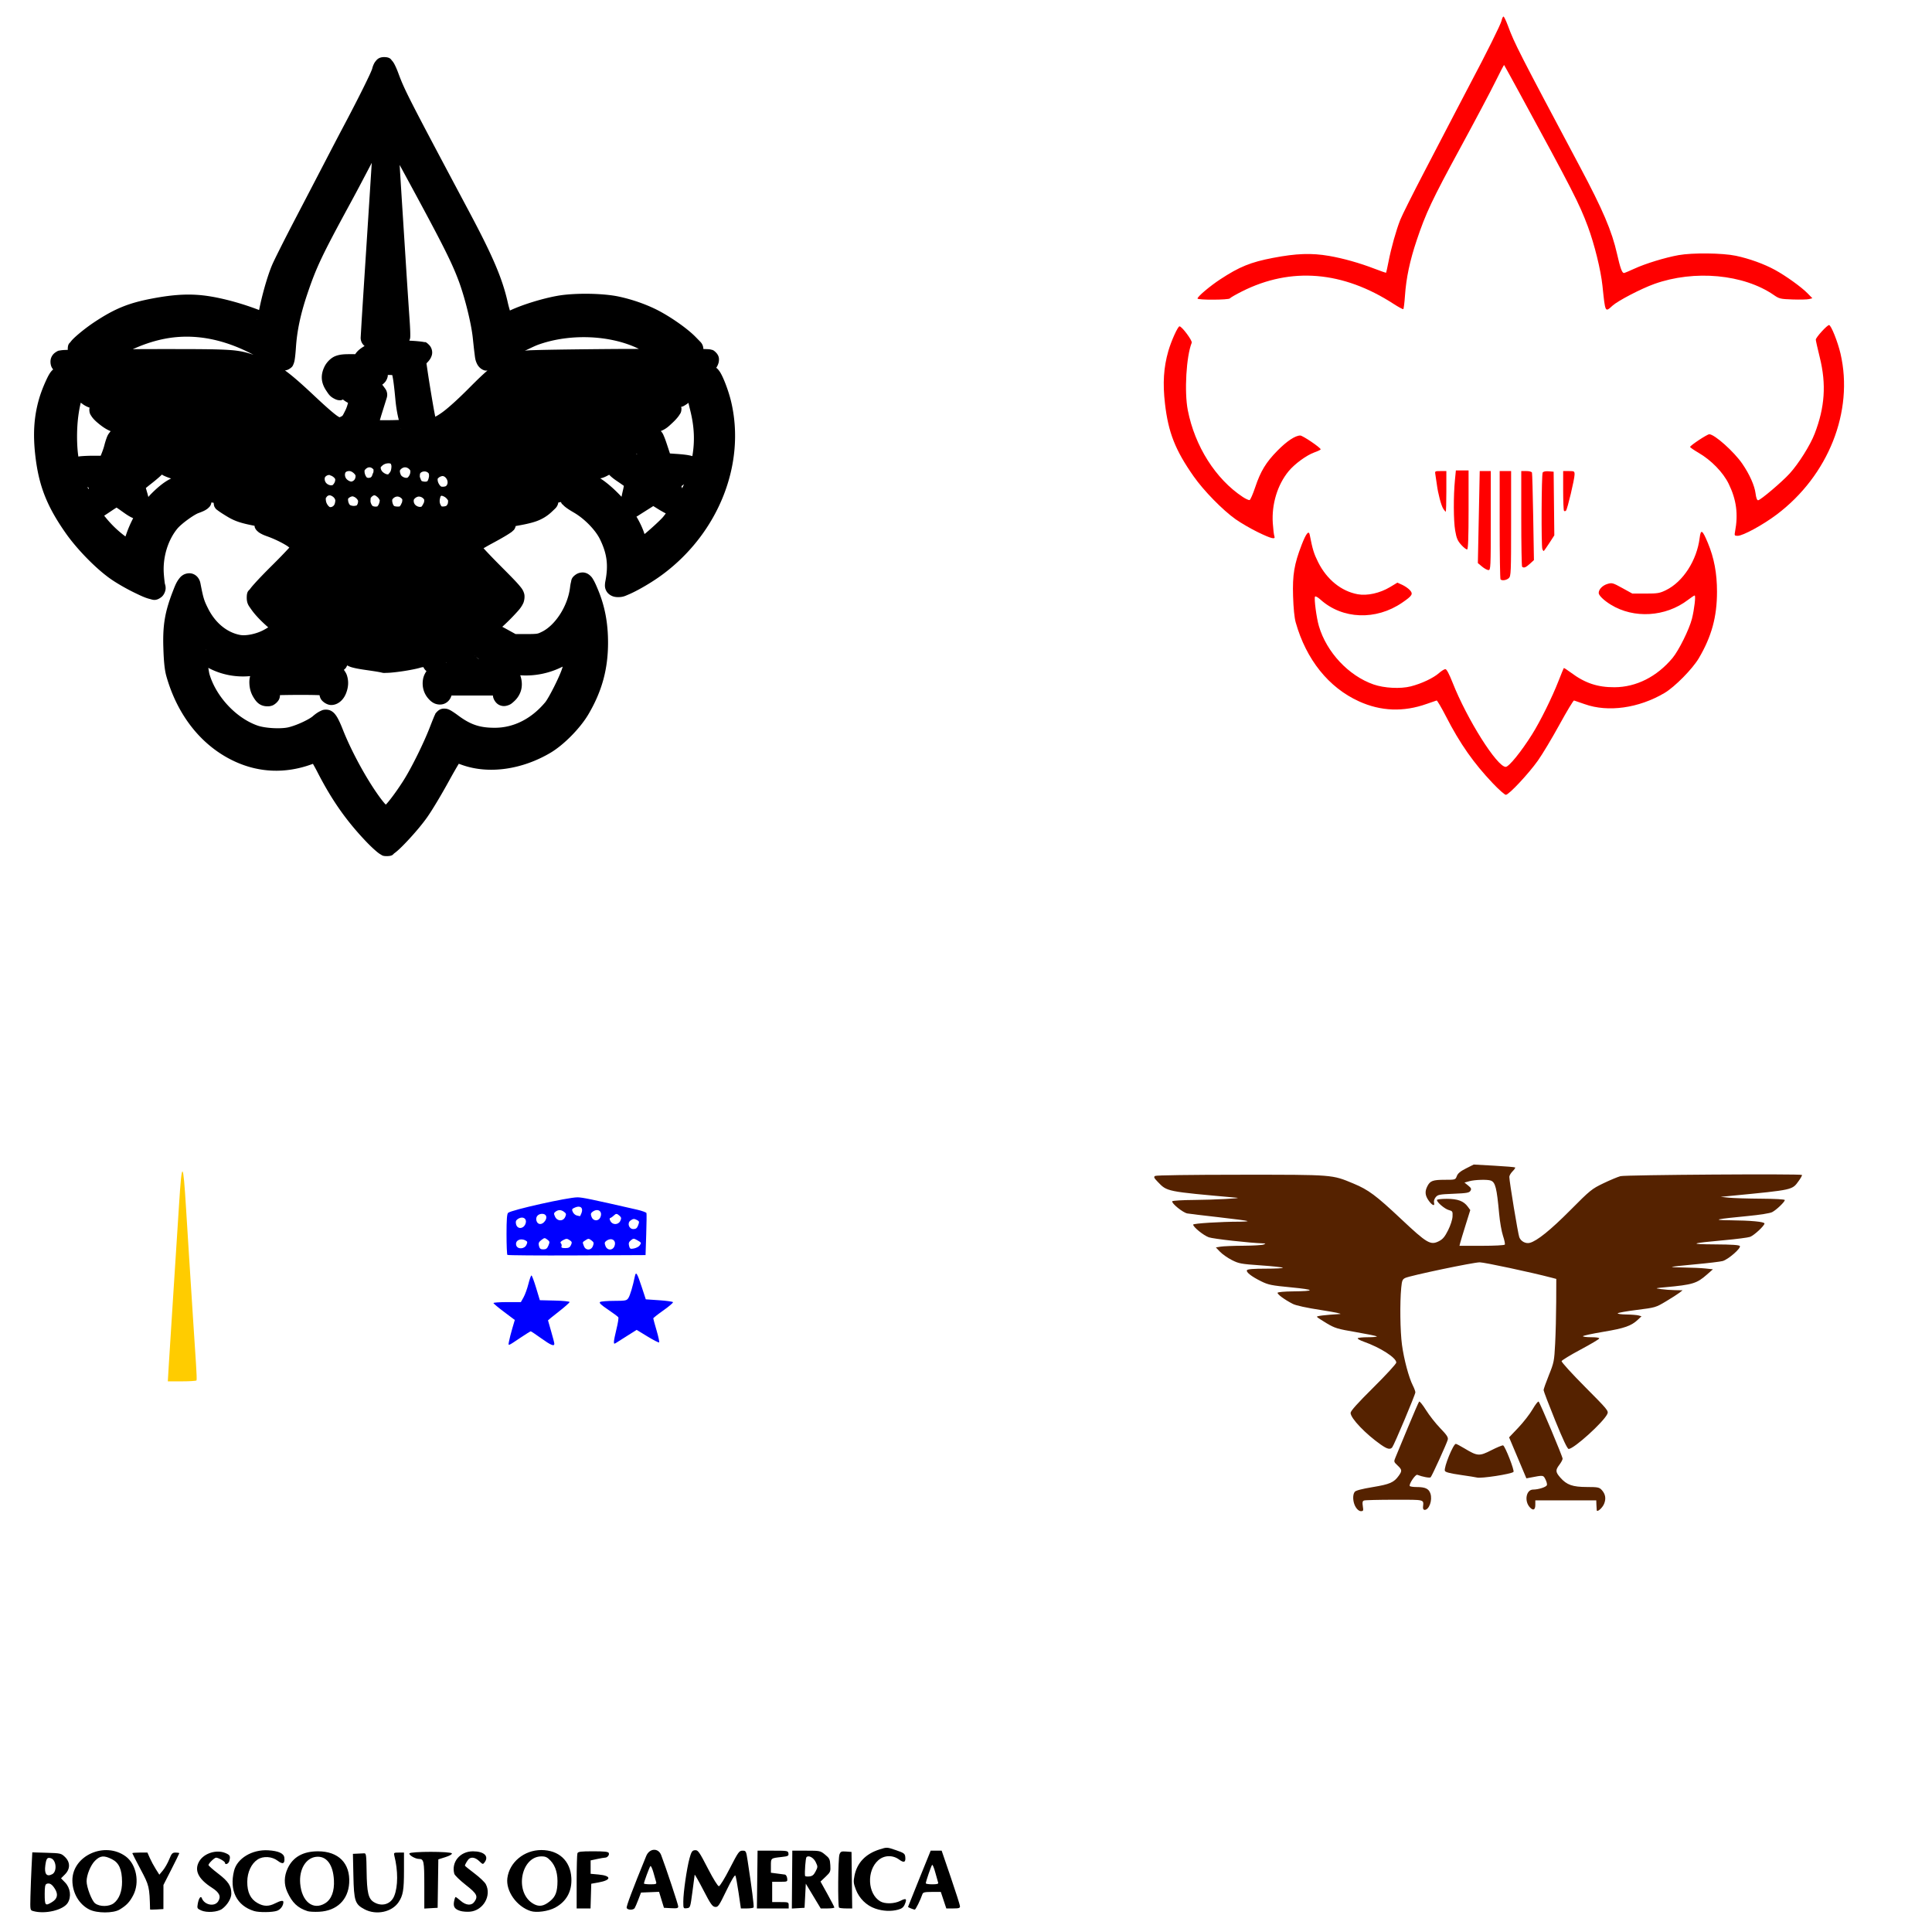 <?xml version="1.0" encoding="UTF-8" standalone="no"?>
<!-- Created with Inkscape (http://www.inkscape.org/) -->

<svg
   xmlns:dc="http://purl.org/dc/elements/1.1/"
   xmlns:cc="http://creativecommons.org/ns#"
   xmlns:rdf="http://www.w3.org/1999/02/22-rdf-syntax-ns#"
   xmlns:svg="http://www.w3.org/2000/svg"
   xmlns="http://www.w3.org/2000/svg"
   xmlns:sodipodi="http://sodipodi.sourceforge.net/DTD/sodipodi-0.dtd"
   xmlns:inkscape="http://www.inkscape.org/namespaces/inkscape"
   width="1080"
   height="1080"
   id="svg2"
   version="1.1"
   inkscape:version="0.47 r22583"
   sodipodi:docname="EagleFleurLis.svg">
  <defs
     id="defs4">
    <inkscape:perspective
       sodipodi:type="inkscape:persp3d"
       inkscape:vp_x="0 : 526.18109 : 1"
       inkscape:vp_y="0 : 1000 : 0"
       inkscape:vp_z="744.09448 : 526.18109 : 1"
       inkscape:persp3d-origin="372.04724 : 350.78739 : 1"
       id="perspective10" />
    <inkscape:perspective
       id="perspective2820"
       inkscape:persp3d-origin="0.5 : 0.33333333 : 1"
       inkscape:vp_z="1 : 0.5 : 1"
       inkscape:vp_y="0 : 1000 : 0"
       inkscape:vp_x="0 : 0.5 : 1"
       sodipodi:type="inkscape:persp3d" />
    <inkscape:perspective
       id="perspective3165"
       inkscape:persp3d-origin="0.5 : 0.33333333 : 1"
       inkscape:vp_z="1 : 0.5 : 1"
       inkscape:vp_y="0 : 1000 : 0"
       inkscape:vp_x="0 : 0.5 : 1"
       sodipodi:type="inkscape:persp3d" />
    <inkscape:perspective
       id="perspective3223"
       inkscape:persp3d-origin="0.5 : 0.33333333 : 1"
       inkscape:vp_z="1 : 0.5 : 1"
       inkscape:vp_y="0 : 1000 : 0"
       inkscape:vp_x="0 : 0.5 : 1"
       sodipodi:type="inkscape:persp3d" />
    <inkscape:perspective
       id="perspective3223-4"
       inkscape:persp3d-origin="0.5 : 0.33333333 : 1"
       inkscape:vp_z="1 : 0.5 : 1"
       inkscape:vp_y="0 : 1000 : 0"
       inkscape:vp_x="0 : 0.5 : 1"
       sodipodi:type="inkscape:persp3d" />
    <inkscape:perspective
       id="perspective3274"
       inkscape:persp3d-origin="0.5 : 0.33333333 : 1"
       inkscape:vp_z="1 : 0.5 : 1"
       inkscape:vp_y="0 : 1000 : 0"
       inkscape:vp_x="0 : 0.5 : 1"
       sodipodi:type="inkscape:persp3d" />
    <inkscape:perspective
       id="perspective3288"
       inkscape:persp3d-origin="0.5 : 0.33333333 : 1"
       inkscape:vp_z="1 : 0.5 : 1"
       inkscape:vp_y="0 : 1000 : 0"
       inkscape:vp_x="0 : 0.5 : 1"
       sodipodi:type="inkscape:persp3d" />
    <inkscape:perspective
       id="perspective3305"
       inkscape:persp3d-origin="0.5 : 0.33333333 : 1"
       inkscape:vp_z="1 : 0.5 : 1"
       inkscape:vp_y="0 : 1000 : 0"
       inkscape:vp_x="0 : 0.5 : 1"
       sodipodi:type="inkscape:persp3d" />
    <inkscape:perspective
       id="perspective3355"
       inkscape:persp3d-origin="0.5 : 0.33333333 : 1"
       inkscape:vp_z="1 : 0.5 : 1"
       inkscape:vp_y="0 : 1000 : 0"
       inkscape:vp_x="0 : 0.5 : 1"
       sodipodi:type="inkscape:persp3d" />
    <inkscape:perspective
       id="perspective3373"
       inkscape:persp3d-origin="0.5 : 0.33333333 : 1"
       inkscape:vp_z="1 : 0.5 : 1"
       inkscape:vp_y="0 : 1000 : 0"
       inkscape:vp_x="0 : 0.5 : 1"
       sodipodi:type="inkscape:persp3d" />
    <inkscape:perspective
       id="perspective3638"
       inkscape:persp3d-origin="0.5 : 0.33333333 : 1"
       inkscape:vp_z="1 : 0.5 : 1"
       inkscape:vp_y="0 : 1000 : 0"
       inkscape:vp_x="0 : 0.5 : 1"
       sodipodi:type="inkscape:persp3d" />
    <inkscape:perspective
       id="perspective3785"
       inkscape:persp3d-origin="0.5 : 0.33333333 : 1"
       inkscape:vp_z="1 : 0.5 : 1"
       inkscape:vp_y="0 : 1000 : 0"
       inkscape:vp_x="0 : 0.5 : 1"
       sodipodi:type="inkscape:persp3d" />
  </defs>
  <sodipodi:namedview
     id="base"
     pagecolor="#ffffff"
     bordercolor="#666666"
     borderopacity="1.0"
     inkscape:pageopacity="0.0"
     inkscape:pageshadow="2"
     inkscape:zoom="0.24388637"
     inkscape:cx="830.6733"
     inkscape:cy="237.9593"
     inkscape:document-units="in"
     inkscape:current-layer="layer1"
     showgrid="false"
     units="in"
     inkscape:showpageshadow="false"
     borderlayer="false"
     inkscape:window-width="1280"
     inkscape:window-height="747"
     inkscape:window-x="-4"
     inkscape:window-y="-4"
     inkscape:window-maximized="1"
     showguides="true"
     inkscape:guide-bbox="true" />
  <g
     inkscape:label="Layer 1"
     inkscape:groupmode="layer"
     id="layer1"
     transform="translate(0,27.64)">
    <path
       id="path3567"
       style="fill:#000000"
       d="m 469.026,1038.714 c -0.758,-0.757 -0.545,-27.633 0.234,-29.684 0.632,-1.663 1.03,-1.838 3.726,-1.643 l 3.018,0.218 0.191,15.791 0.191,15.791 -3.444,0 c -1.894,0 -3.657,-0.213 -3.917,-0.473 z m -13.107,-20.204 c 1.277,-2.471 1.281,-2.689 0.1,-5.168 -1.23,-2.579 -3.99,-4.071 -5.199,-2.811 -0.49,0.511 -1.093,8.357 -0.8,10.426 0.045,0.318 1.091,0.477 2.324,0.355 1.757,-0.174 2.531,-0.781 3.576,-2.802 z m -13.142,4.563 0.128,-16.177 7.793,0 c 7.657,0 7.84,0.038 10.517,2.202 2.451,1.981 2.747,2.577 2.942,5.927 0.206,3.54 0.075,3.86 -2.631,6.434 l -2.848,2.709 3.865,6.977 c 2.126,3.837 3.869,7.217 3.873,7.509 0.01,0.293 -1.71,0.532 -3.808,0.532 l -3.816,0 -4.168,-6.92 -4.168,-6.92 -0.355,6.742 -0.355,6.742 -3.549,0.208 -3.549,0.209 0.128,-16.177 z m -19.481,-0.031 0.191,-16.146 8.516,0 c 8.199,0 8.525,0.057 8.736,1.54 0.198,1.387 -0.192,1.587 -3.903,2.003 -6.021,0.676 -5.897,0.572 -5.897,4.907 l 0,3.882 3.371,0.443 c 1.854,0.244 3.85,0.506 4.436,0.582 0.587,0.076 1.165,1.012 1.289,2.084 0.223,1.932 0.194,1.946 -4.081,1.946 l -4.305,0 0,5.678 0,5.678 4.613,0 c 4.447,0 4.613,0.064 4.613,1.774 l 0,1.774 -8.885,0 -8.885,0 0.191,-16.146 z m -41.327,12.241 c 0,-4.993 1.92,-18.326 3.465,-24.065 0.923,-3.427 1.479,-4.367 2.687,-4.54 2.065,-0.296 2.485,0.277 7.957,10.864 2.705,5.233 5.204,9.226 5.773,9.226 0.575,0 3.188,-4.25 6.109,-9.936 4.738,-9.22 5.25,-9.936 7.108,-9.936 1.957,0 2.022,0.129 2.874,5.678 2.267,14.756 3.643,25.534 3.326,26.048 -0.192,0.311 -1.871,0.566 -3.731,0.566 l -3.381,0 -1.27,-8.694 c -0.699,-4.782 -1.504,-9.124 -1.789,-9.651 -0.333,-0.614 -2.139,2.391 -5.034,8.372 -4.166,8.609 -4.654,9.313 -6.32,9.119 -1.534,-0.179 -2.524,-1.6 -6.575,-9.437 -2.623,-5.074 -4.803,-8.907 -4.844,-8.516 -0.041,0.39 -0.61,4.702 -1.263,9.581 -1.181,8.816 -1.2,8.873 -3.14,9.096 -1.925,0.222 -1.952,0.169 -1.952,-3.774 z m -59.615,-10.941 c 0,-8.165 0.194,-15.351 0.431,-15.968 0.359,-0.936 1.823,-1.123 8.795,-1.123 6.452,0 8.45,0.224 8.74,0.978 0.425,1.108 -0.772,2.57 -2.105,2.57 -0.488,0 -2.5,0.346 -4.471,0.768 l -3.583,0.768 0,3.746 0,3.746 4.34,0.394 c 7.412,0.672 7.452,3.111 0.073,4.436 l -4.059,0.729 -0.203,6.901 -0.203,6.901 -3.878,0 -3.878,0 0,-14.846 z m -85.164,1.895 c 0,-13.506 -0.25,-14.728 -3.016,-14.728 -1.986,0 -5.629,-2.098 -5.309,-3.058 0.398,-1.195 23.346,-1.202 23.745,-0.01 0.164,0.493 -1.339,1.348 -3.652,2.077 l -3.931,1.239 -0.192,13.537 -0.192,13.537 -3.726,0.215 -3.726,0.214 0,-13.025 z m 287.259,-1.421 c -0.177,-0.488 -0.901,-3.056 -1.609,-5.706 -0.708,-2.651 -1.514,-4.567 -1.79,-4.258 -0.536,0.597 -3.528,9.316 -3.528,10.28 0,0.315 1.631,0.572 3.624,0.572 2.598,0 3.533,-0.251 3.303,-0.887 z m -15.266,14.349 c -0.878,-0.353 -1.593,-0.732 -1.589,-0.842 0.01,-0.11 2.856,-7.226 6.338,-15.814 l 6.33,-15.613 3.066,0 3.066,0 5.096,14.904 c 2.803,8.197 5.119,15.463 5.145,16.146 0.041,1.036 -0.589,1.242 -3.797,1.242 l -3.845,0 -1.535,-4.613 -1.535,-4.613 -4.932,0 c -4.064,0 -5.006,0.219 -5.353,1.242 -1.136,3.355 -3.78,8.689 -4.286,8.649 -0.314,-0.025 -1.29,-0.334 -2.168,-0.687 z m -142.384,-14.704 c -0.199,-0.683 -0.892,-3.11 -1.538,-5.394 -0.647,-2.284 -1.411,-3.88 -1.7,-3.549 -0.535,0.616 -3.592,8.892 -3.592,9.725 0,0.253 1.618,0.459 3.596,0.459 3.09,0 3.545,-0.175 3.234,-1.242 z m -16.478,14.454 c -0.311,-0.81 3.174,-10.078 10.911,-29.017 1.801,-4.409 6.767,-4.716 8.367,-0.517 2.678,7.027 9.532,27.655 9.532,28.688 0,0.998 -0.645,1.156 -3.99,0.977 l -3.99,-0.213 -1.368,-4.466 -1.368,-4.466 -5.042,0.208 -5.042,0.208 -1.487,3.903 c -0.818,2.147 -1.746,4.303 -2.062,4.79 -0.775,1.198 -3.991,1.129 -4.46,-0.095 z m -266.431,0.842 c -0.305,-12.671 -0.461,-13.333 -5.3,-22.429 -2.547,-4.788 -4.631,-8.854 -4.631,-9.036 0,-0.182 1.901,-0.331 4.225,-0.331 l 4.225,0 1.34,3.03 c 0.737,1.666 2.235,4.447 3.329,6.181 l 1.989,3.151 1.985,-2.378 c 1.092,-1.308 2.68,-4.089 3.529,-6.181 1.364,-3.361 1.781,-3.802 3.59,-3.802 1.126,0 2.047,0.165 2.047,0.366 0,0.201 -1.991,4.273 -4.424,9.049 l -4.424,8.683 -0.011,6.742 -0.011,6.742 -3.726,0.214 c -2.049,0.118 -3.728,0.118 -3.731,0 z m 405.366,-0.502 c -4.923,-1.7 -8.939,-5.653 -10.857,-10.684 -1.317,-3.456 -1.404,-4.399 -0.716,-7.784 1.458,-7.175 6.241,-12.15 14.04,-14.603 4.103,-1.291 4.111,-1.29 9.097,0.42 4.486,1.538 5.014,1.917 5.224,3.75 0.348,3.047 -0.71,3.515 -3.424,1.512 -3.589,-2.648 -8.366,-2.49 -11.642,0.386 -6.63,5.821 -6.026,18.773 1.071,22.965 2.644,1.562 7.912,1.43 11.268,-0.282 3.226,-1.646 3.795,-1.21 2.486,1.905 -0.709,1.686 -1.628,2.44 -3.663,3.005 -3.975,1.104 -8.592,0.892 -12.884,-0.59 z m -183.218,-3.084 c 3.94,-2.681 5.218,-5.021 5.544,-10.149 0.376,-5.902 -0.9,-10.447 -3.795,-13.516 -1.852,-1.963 -2.81,-2.417 -5.107,-2.417 -11.272,0 -15.158,19.369 -5.228,26.06 3.034,2.045 5.603,2.051 8.585,0.021 z m -9.401,4.481 c -7.831,-2.528 -13.959,-11.197 -13.016,-18.412 1.161,-8.879 9.375,-15.678 18.957,-15.692 9.784,-0.014 16.272,5.987 16.813,15.55 0.421,7.46 -2.678,13.169 -9.023,16.622 -3.795,2.065 -10.426,2.998 -13.731,1.931 z m -39.309,-0.07 c -3.155,-0.967 -4.063,-2.336 -3.509,-5.29 0.257,-1.371 0.65,-2.492 0.874,-2.492 0.224,0 1.498,0.958 2.831,2.129 2.967,2.605 6.063,2.828 7.658,0.552 2.185,-3.119 1.47,-4.513 -4.859,-9.471 -3.28,-2.57 -6.15,-5.367 -6.378,-6.215 -1.754,-6.541 3.229,-12.535 10.425,-12.541 6.137,-0 9.063,2.694 6.582,6.072 -0.986,1.343 -1.063,1.329 -3.055,-0.574 -2.01,-1.92 -4.049,-2.434 -5.585,-1.409 -0.729,0.487 -2.413,3.234 -2.413,3.937 0,0.173 2.388,2.113 5.307,4.31 2.919,2.197 5.793,4.934 6.387,6.083 3.326,6.432 -1.523,14.741 -8.952,15.339 -1.704,0.137 -4.095,-0.056 -5.315,-0.43 z m -53.551,-0.915 c -5.32,-2.813 -5.916,-4.61 -6.225,-18.754 l -0.267,-12.243 2.564,-0.118 c 1.41,-0.065 3.102,-0.145 3.759,-0.177 1.06,-0.052 1.21,1.063 1.327,9.877 0.162,12.099 0.962,15.517 4.079,17.417 4.471,2.726 9.508,1.185 11.375,-3.481 2.137,-5.34 2.154,-14.103 0.044,-22.51 -0.403,-1.608 -0.245,-1.717 2.485,-1.717 l 2.916,0 -0.005,10.113 c -0.005,10.874 -0.527,13.908 -3.041,17.638 -3.746,5.558 -12.527,7.386 -19.013,3.956 z m -22.073,-3.34 c 3.572,-2.178 5.311,-6.74 4.963,-13.021 -0.488,-8.808 -4.259,-13.665 -10.058,-12.956 -5.689,0.696 -9.435,7.01 -8.806,14.843 0.813,10.128 7.183,15.23 13.901,11.134 z m -9.811,4.369 c -5.529,-1.814 -8.546,-4.686 -11.299,-10.755 -1.929,-4.253 -1.85,-8.716 0.234,-13.192 2.939,-6.312 8.621,-9.498 16.94,-9.498 11.444,0 18.054,6.686 17.435,17.637 -0.537,9.509 -6.93,15.659 -16.794,16.154 -2.606,0.131 -5.538,-0.025 -6.516,-0.346 z m -29.807,-0.043 c -9.758,-2.968 -14.017,-11.518 -11.238,-22.555 1.744,-6.927 10.111,-11.94 19.049,-11.412 5.755,0.34 8.807,1.728 9.055,4.118 0.353,3.399 -0.82,3.943 -3.724,1.727 -3.198,-2.439 -8.102,-2.746 -11.215,-0.702 -3.511,2.304 -5.744,7.088 -5.788,12.399 -0.048,5.88 1.771,9.686 5.702,11.931 3.448,1.969 6.276,2.023 9.873,0.189 3.019,-1.539 4.613,-1.8 4.613,-0.756 0,2.068 -1.573,4.219 -3.604,4.927 -2.549,0.889 -9.985,0.967 -12.724,0.134 z m -29.661,-0.371 c -2.208,-0.996 -2.315,-1.211 -1.866,-3.737 0.542,-3.046 1.701,-4.651 2.256,-3.124 1.391,3.826 7.065,4.99 9.111,1.868 1.795,-2.739 0.798,-4.961 -3.442,-7.675 -7.725,-4.945 -10.042,-9.783 -7.087,-14.802 2.638,-4.481 9.601,-6.683 14.57,-4.607 2.681,1.12 2.958,1.694 2.193,4.547 -0.415,1.549 -2.391,2.297 -2.391,0.905 0,-0.741 -3.677,-2.857 -4.965,-2.857 -0.937,0 -4.261,3.22 -4.261,4.128 0,0.354 2.44,2.513 5.422,4.797 5.69,4.358 7.352,6.885 7.352,11.174 0,2.686 -2.21,6.366 -5.116,8.518 -2.495,1.848 -8.604,2.298 -11.775,0.867 z m -48.763,-4.056 c 2.967,-2.334 4.592,-6.585 4.565,-11.943 -0.034,-6.878 -1.702,-10.63 -5.6,-12.597 -4.49,-2.266 -6.599,-2.072 -9.552,0.882 -2.413,2.413 -4.666,7.924 -4.666,11.415 0,3.371 2.875,10.872 4.725,12.327 2.587,2.035 7.887,1.993 10.527,-0.083 z m -13.654,3.596 c -5.78,-2.861 -9.547,-9.303 -9.547,-16.328 0,-13.855 18.182,-21.993 29.856,-13.362 5.897,4.36 7.863,14.49 4.194,21.603 -1.989,3.856 -3.808,5.779 -7.649,8.084 -3.531,2.12 -12.574,2.122 -16.854,0 z m -20.795,-19.779 c 2.812,-1.505 2.273,-7.954 -0.745,-8.912 -2.034,-0.646 -2.592,0.058 -3.127,3.947 -0.664,4.829 0.746,6.638 3.871,4.965 z m -0.162,15.614 c 3.046,-1.857 3.593,-4.272 1.673,-7.379 -1.632,-2.64 -3.004,-3.473 -4.67,-2.833 -0.81,0.311 -1.065,1.633 -1.065,5.537 0,6.647 0.286,6.977 4.062,4.675 z m -10.449,5.02 c -1.77,-0.495 -1.774,-0.516 -1.585,-8.268 0.104,-4.274 0.38,-11.551 0.614,-16.17 l 0.425,-8.398 8.035,0.237 c 7.779,0.229 8.104,0.303 10.209,2.321 3.043,2.918 3.043,6.736 5.3e-4,9.778 l -2.173,2.173 2.273,2.345 c 2.957,3.051 3.59,8.009 1.456,11.403 -2.53,4.025 -12.643,6.429 -19.255,4.578 z" />
    <path
       id="path3363"
       style="fill:#000000"
       d="m 241.95,1332.521 c 0.257,-4.391 1.419,-22.675 2.583,-40.63 1.164,-17.955 2.621,-40.63 3.239,-50.389 1.58,-24.955 2.266,-24.58 3.889,2.129 0.403,6.636 1.195,19.251 1.759,28.033 0.564,8.783 1.524,23.793 2.132,33.356 0.608,9.563 1.371,21.22 1.696,25.904 0.324,4.684 0.453,8.756 0.286,9.049 -0.167,0.293 -3.846,0.532 -8.176,0.532 l -7.873,0 0.467,-7.984 z m -54.567,17.451 c -28.362,-18.378 -57.324,-20.774 -84.73,-7.01 -3.483,1.749 -6.536,3.509 -6.784,3.911 -0.563,0.911 -18.11,0.995 -18.11,0.086 0,-1.086 6.905,-6.925 12.651,-10.698 10.785,-7.082 17.064,-9.633 29.608,-12.031 13.03,-2.491 21.436,-2.785 31.28,-1.094 7.819,1.343 17.129,3.966 25.392,7.153 3.473,1.34 6.394,2.35 6.49,2.245 0.096,-0.105 0.707,-2.905 1.357,-6.223 1.536,-7.843 4.29,-17.628 6.59,-23.42 1.008,-2.537 7.083,-14.673 13.501,-26.969 6.418,-12.296 14.236,-27.306 17.374,-33.356 3.138,-6.05 6.895,-13.236 8.349,-15.968 8.662,-16.277 16.952,-32.962 17.368,-34.953 0.265,-1.269 0.748,-2.307 1.073,-2.307 0.325,0 1.447,2.315 2.493,5.145 3.652,9.881 5.929,14.341 40.125,78.599 12.947,24.329 17.969,36.099 20.852,48.867 1.801,7.977 2.802,10.747 3.882,10.747 0.322,0 2.948,-1.092 5.837,-2.426 6.156,-2.844 17.223,-6.231 24.755,-7.575 7.777,-1.388 24.533,-1.195 31.936,0.367 7.556,1.595 15.804,4.574 21.907,7.913 6.091,3.332 14.759,9.563 18.186,13.072 l 2.699,2.764 -1.835,0.461 c -1.009,0.253 -5.129,0.351 -9.154,0.217 -6.843,-0.227 -7.526,-0.387 -10.512,-2.454 -16.86,-11.671 -44.442,-14.234 -66.878,-6.214 -7.287,2.605 -20.238,9.333 -23.313,12.111 -4.225,3.817 -4.044,4.174 -5.654,-11.138 -0.92,-8.754 -4.496,-23.245 -8.169,-33.103 -4.783,-12.838 -8.553,-20.201 -38.467,-75.126 -4.464,-8.197 -8.215,-15.007 -8.334,-15.133 -0.12,-0.126 -2.299,4.026 -4.842,9.226 -2.544,5.2 -11.396,21.91 -19.671,37.133 -15.804,29.072 -19.219,36.311 -24.367,51.647 -3.808,11.344 -5.876,21.112 -6.538,30.878 -0.272,4.013 -0.699,7.422 -0.948,7.577 -0.25,0.154 -2.679,-1.161 -5.397,-2.923 z m 199.095,84.393 c 0,-0.772 0.65,-4.015 1.444,-7.206 0.794,-3.192 1.251,-6.115 1.016,-6.496 -0.236,-0.381 -2.841,-2.322 -5.79,-4.312 -3.952,-2.667 -5.106,-3.781 -4.387,-4.236 0.536,-0.34 4.082,-0.623 7.878,-0.629 6.373,-0.01 6.983,-0.134 7.939,-1.608 0.934,-1.44 2.494,-6.679 3.621,-12.168 0.587,-2.858 1.248,-1.814 3.84,6.069 l 2.254,6.854 7.426,0.506 c 4.084,0.278 7.585,0.762 7.778,1.076 0.194,0.313 -2.207,2.373 -5.334,4.577 -3.127,2.204 -5.686,4.224 -5.686,4.49 -10e-5,0.266 0.829,3.301 1.842,6.744 1.013,3.443 1.654,6.448 1.425,6.678 -0.229,0.229 -3.147,-1.251 -6.483,-3.29 l -6.066,-3.707 -4.762,2.996 c -2.619,1.648 -5.481,3.462 -6.359,4.03 -1.466,0.95 -1.597,0.92 -1.597,-0.369 z m -299.287,-0.246 c 0.235,-1.329 1.058,-4.561 1.828,-7.182 l 1.4,-4.766 -5.94,-4.461 c -3.267,-2.453 -5.956,-4.7 -5.975,-4.993 -0.019,-0.293 3.419,-0.532 7.641,-0.532 l 7.676,0 1.499,-2.667 c 0.825,-1.467 2.04,-4.82 2.701,-7.452 0.661,-2.632 1.43,-4.785 1.71,-4.785 0.279,0 1.45,3.114 2.6,6.92 l 2.092,6.92 8.314,0.2 c 4.572,0.11 8.314,0.483 8.314,0.828 0,0.346 -2.715,2.748 -6.032,5.339 -3.318,2.591 -6.032,4.789 -6.032,4.886 0,0.096 0.792,2.874 1.759,6.171 0.968,3.298 1.766,6.395 1.774,6.883 0.028,1.677 -1.913,0.879 -7.343,-3.016 -2.992,-2.147 -5.619,-3.903 -5.838,-3.903 -0.219,0 -2.689,1.534 -5.489,3.408 -7.673,5.137 -7.148,4.963 -6.659,2.202 z m 165.201,-19.573 c 1.077,-2.832 -0.593,-4.314 -3.503,-3.109 -1.906,0.789 -2.05,1.058 -1.369,2.553 0.419,0.919 1.436,1.803 2.261,1.965 0.825,0.162 1.587,0.338 1.695,0.392 0.107,0.053 0.52,-0.757 0.916,-1.8 z m 10.632,2.166 c 1.222,-3.214 -1.614,-4.996 -4.484,-2.818 -1.013,0.769 -1.12,1.316 -0.55,2.816 0.986,2.594 4.048,2.595 5.034,0 z m -19.77,0.074 c 0.689,-1.512 0.605,-1.944 -0.547,-2.816 -1.692,-1.28 -3.213,-1.339 -4.79,-0.186 -1.05,0.768 -1.093,1.155 -0.313,2.833 1.226,2.639 4.481,2.736 5.651,0.169 z m 30.832,2.17 c 0.659,-1.422 0.585,-1.932 -0.411,-2.833 -1.498,-1.356 -1.997,-1.371 -3.27,-0.098 -0.551,0.551 -1.372,1.125 -1.825,1.276 -0.624,0.208 -0.621,0.655 0.012,1.838 1.187,2.217 4.431,2.11 5.494,-0.182 z m -42.001,-0.077 c 1.331,-2.031 0.53,-3.856 -1.691,-3.856 -2.297,0 -3.737,1.68 -3.216,3.754 0.64,2.55 3.268,2.605 4.908,0.102 z m -11.155,2.053 c 1.465,-3.156 -1.377,-5.032 -4.34,-2.865 -0.919,0.672 -1.123,1.426 -0.768,2.839 0.675,2.689 3.864,2.705 5.108,0.026 z m 63.137,0.472 c 0.696,-1.845 0.627,-2.232 -0.507,-2.839 -1.719,-0.92 -2.303,-0.888 -3.806,0.212 -1.976,1.445 -0.854,4.763 1.611,4.763 1.457,0 2.083,-0.495 2.703,-2.136 z m -37.554,11.062 c 0.672,-1.474 0.557,-1.867 -0.803,-2.759 -1.394,-0.913 -1.829,-0.912 -3.586,0.01 -1.375,0.72 -1.771,1.277 -1.268,1.78 0.403,0.403 0.564,1.173 0.357,1.711 -0.274,0.714 0.284,0.978 2.071,0.978 1.899,0 2.621,-0.384 3.229,-1.719 z m -24.925,-0.069 c 0.701,-1.512 0.629,-1.882 -0.486,-2.478 -2.868,-1.535 -5.919,0.027 -5.213,2.67 0.634,2.376 4.569,2.243 5.698,-0.192 z m 63.203,0.427 c 1.207,-1.567 1.16,-1.685 -1.202,-3.028 -1.974,-1.123 -2.194,-1.122 -3.598,0.015 -1.141,0.924 -1.383,1.663 -1.018,3.116 0.426,1.699 0.721,1.857 2.716,1.462 1.231,-0.244 2.627,-0.948 3.102,-1.565 z m -13.961,0.211 c 1.212,-3.187 -1.661,-5.023 -4.552,-2.909 -1.014,0.742 -1.107,1.262 -0.508,2.839 1.011,2.659 4.06,2.701 5.06,0.07 z m -12.042,-0.059 c 0.624,-1.64 0.498,-2.095 -0.863,-3.121 -1.435,-1.083 -1.754,-1.095 -3.232,-0.127 -1.9,1.245 -1.835,1.014 -0.947,3.348 0.984,2.587 4.042,2.527 5.041,-0.1 z m -24.883,-0.237 c 0.788,-1.903 0.736,-2.276 -0.446,-3.171 -1.693,-1.282 -1.721,-1.28 -3.694,0.238 -1.293,0.995 -1.542,1.675 -1.165,3.178 0.377,1.501 0.903,1.912 2.446,1.912 1.521,0 2.168,-0.488 2.86,-2.157 z m -22.953,5.238 c -0.264,-0.264 -0.479,-5.497 -0.479,-11.629 0,-8.089 0.245,-11.353 0.892,-11.89 1.968,-1.633 33.343,-8.643 38.73,-8.654 2.68,-0.01 7.805,1.054 33.271,6.877 2.814,0.643 5.216,1.514 5.337,1.934 0.121,0.42 0.054,5.874 -0.149,12.119 l -0.369,11.355 -38.377,0.183 c -21.107,0.101 -38.593,-0.032 -38.856,-0.296 z m 71.686,27.684 c -0.267,-0.267 -0.485,-5.382 -0.485,-11.367 l 0,-10.882 3.194,0 c 3.013,0 3.193,0.111 3.185,1.952 -0.011,2.573 -4.008,19.381 -4.796,20.169 -0.337,0.337 -0.832,0.395 -1.098,0.128 z m -67.483,-1.135 c -1.195,-1.855 -2.967,-8.555 -3.614,-13.662 -0.247,-1.952 -0.614,-4.427 -0.815,-5.5 -0.356,-1.898 -0.277,-1.952 2.884,-1.952 l 3.25,0 0,11.355 c 0,6.245 -0.152,11.355 -0.338,11.355 -0.186,0 -0.801,-0.719 -1.367,-1.597 z m 163.082,12.775 c 1.858,-9.839 0.787,-17.885 -3.567,-26.791 -3.123,-6.389 -9.707,-13.163 -16.817,-17.304 -2.602,-1.515 -4.731,-2.994 -4.731,-3.286 0,-0.789 9.518,-7.088 10.71,-7.088 2.945,0 13.816,9.711 18.489,16.518 4.026,5.863 6.843,12.183 7.393,16.581 0.304,2.433 0.812,3.805 1.41,3.805 1.28,0 13.425,-10.296 17.676,-14.985 5.065,-5.587 11.457,-15.776 13.949,-22.232 5.694,-14.755 6.567,-27.612 2.886,-42.523 -1.239,-5.019 -2.253,-9.535 -2.253,-10.037 0,-1.237 6.293,-8.162 7.417,-8.162 1.118,0 4.856,9.329 6.399,15.968 7.493,32.261 -6.763,68.189 -35.701,89.972 -7.672,5.775 -18.854,11.87 -21.777,11.87 -1.782,0 -1.888,-0.165 -1.484,-2.307 z m -266.767,0.257 c -3.903,-1.897 -9.492,-5.142 -12.42,-7.211 -7.183,-5.077 -17.798,-15.922 -23.42,-23.928 -10.306,-14.674 -14.199,-24.547 -16.061,-40.723 -1.313,-11.408 -0.758,-20.171 1.857,-29.316 1.625,-5.681 5.329,-13.873 6.273,-13.873 1.322,0 7.293,8.017 6.827,9.167 -3.055,7.541 -4.211,27.435 -2.193,37.735 3.951,20.163 15.572,38.485 30.762,48.503 1.639,1.081 3.348,1.843 3.796,1.694 0.449,-0.149 1.845,-3.346 3.103,-7.103 3.024,-9.031 6.042,-13.996 12.476,-20.523 5.256,-5.333 9.942,-8.439 12.731,-8.439 1.378,0 11.399,6.793 11.399,7.727 0,0.251 -1.563,1.011 -3.474,1.69 -4.371,1.552 -11.111,6.476 -14.461,10.565 -6.236,7.61 -9.514,18.383 -8.822,28.987 0.217,3.318 0.611,6.591 0.877,7.274 0.805,2.07 -1.596,1.492 -9.25,-2.227 z m 113.735,7.127 c -2.069,-2.29 -2.669,-3.697 -3.414,-8.008 -0.948,-5.488 -1.011,-19.262 -0.128,-28.295 l 0.52,-5.323 3.549,0 3.549,0 0,21.942 c 0,15.359 -0.235,22.02 -0.783,22.202 -0.43,0.143 -1.912,-0.989 -3.293,-2.517 z m 45.314,2.317 c -0.662,-1.725 -0.489,-41.688 0.185,-42.751 0.372,-0.587 1.627,-0.852 3.36,-0.71 l 2.767,0.227 0.189,17.791 0.189,17.791 -2.835,4.387 c -1.559,2.413 -2.968,4.387 -3.13,4.387 -0.162,0 -0.488,-0.505 -0.725,-1.123 z m -11.313,9.876 c -0.26,-0.26 -0.473,-12.396 -0.473,-26.969 l 0,-26.495 2.861,0 c 1.67,0 2.975,0.369 3.134,0.887 0.15,0.488 0.457,11.686 0.683,24.884 l 0.409,23.997 -2.282,2.085 c -2.275,2.078 -3.434,2.509 -4.332,1.611 z m -22.389,-0.066 -2.346,-1.958 0.522,-25.72 0.522,-25.72 3.092,0 3.092,0 0,27.678 c 0,26.11 -0.072,27.678 -1.269,27.678 -0.698,0 -2.324,-0.881 -3.614,-1.958 z m 10.324,7.162 c -0.26,-0.26 -0.473,-13.993 -0.473,-30.517 l 0,-30.044 3.194,0 3.194,0 0,29.343 c 0,27.525 -0.08,29.415 -1.298,30.517 -1.318,1.193 -3.755,1.563 -4.616,0.701 z m -52.327,-0.453 c -8.621,-6.036 -16.988,-14.801 -16.988,-17.798 0,-1.09 3.895,-5.43 12.775,-14.237 7.026,-6.968 12.774,-13.228 12.774,-13.91 0,-2.687 -8.933,-8.415 -18.238,-11.696 -2.029,-0.715 -3.527,-1.563 -3.329,-1.883 0.198,-0.321 2.79,-0.583 5.759,-0.583 2.97,0 5.188,-0.211 4.931,-0.469 -0.258,-0.258 -5.538,-1.336 -11.733,-2.396 -10.33,-1.767 -11.686,-2.178 -16.34,-4.943 -2.792,-1.658 -5.231,-3.268 -5.422,-3.576 -0.308,-0.498 4.284,-1.064 12.792,-1.576 1.688,-0.102 -2.483,-0.993 -10.287,-2.197 -8.337,-1.287 -14.163,-2.552 -15.968,-3.468 -4.565,-2.317 -8.938,-5.54 -8.492,-6.26 0.226,-0.366 3.985,-0.697 8.354,-0.736 13.045,-0.116 12.751,-0.951 -0.792,-2.25 -10.942,-1.05 -12.763,-1.415 -16.681,-3.344 -5.531,-2.723 -8.685,-5.196 -8.013,-6.283 0.35,-0.567 3.666,-0.827 10.523,-0.827 5.507,0 9.781,-0.231 9.499,-0.514 -0.282,-0.282 -5.856,-0.882 -12.387,-1.333 -10.977,-0.757 -12.193,-0.982 -16.105,-2.971 -2.328,-1.183 -5.289,-3.253 -6.581,-4.6 l -2.349,-2.449 2.704,-0.447 c 1.487,-0.246 7.175,-0.473 12.64,-0.504 5.465,-0.032 10.575,-0.332 11.355,-0.668 1.301,-0.559 1.272,-0.614 -0.355,-0.659 -7.248,-0.201 -27.888,-2.512 -30.316,-3.396 -2.988,-1.086 -8.717,-5.74 -8.717,-7.081 0,-0.67 15.45,-1.639 26.135,-1.639 2.54,0 4.456,-0.162 4.258,-0.36 -0.198,-0.198 -7.357,-1.148 -15.909,-2.111 -8.552,-0.963 -16.55,-1.926 -17.775,-2.141 -2.442,-0.427 -9.021,-5.77 -8.381,-6.806 0.22,-0.356 5.73,-0.682 12.245,-0.726 10.767,-0.072 27.347,-0.93 23.911,-1.237 -39.895,-3.566 -38.953,-3.375 -44.348,-8.958 -2.052,-2.123 -2.295,-2.676 -1.419,-3.23 0.632,-0.4 19.891,-0.672 47.96,-0.679 52.132,-0.012 50.801,-0.117 63.025,4.972 8.279,3.446 12.537,6.619 26.456,19.705 14.658,13.782 16.536,14.879 21.293,12.435 2.105,-1.081 3.24,-2.446 5.058,-6.081 1.36,-2.718 2.403,-5.948 2.484,-7.689 0.131,-2.82 0,-3.04 -2.121,-3.605 -2.217,-0.591 -6.611,-4.318 -6.611,-5.608 0,-0.36 2.475,-0.655 5.5,-0.654 6.153,0 9.448,1.229 11.759,4.382 l 1.392,1.899 -2.623,8.392 c -1.443,4.615 -2.802,9.11 -3.021,9.989 l -0.397,1.597 12.461,0 c 7.098,0 12.64,-0.29 12.877,-0.674 0.229,-0.371 -0.222,-2.568 -1.001,-4.882 -0.78,-2.315 -1.75,-7.84 -2.155,-12.278 -1.33,-14.547 -2.106,-17.649 -4.66,-18.629 -1.832,-0.703 -8.941,-0.503 -11.965,0.336 l -2.771,0.769 2.061,1.663 c 1.707,1.377 1.926,1.885 1.277,2.953 -0.668,1.099 -2.07,1.342 -9.467,1.645 -7.919,0.324 -8.797,0.495 -9.973,1.949 -0.776,0.959 -1.132,2.199 -0.893,3.111 0.584,2.234 -1.244,1.378 -3.19,-1.494 -1.866,-2.754 -2.014,-4.96 -0.525,-7.839 1.54,-2.978 3.07,-3.534 9.726,-3.534 5.898,0 5.927,-0.01 6.708,-2.078 0.568,-1.505 1.979,-2.681 5.114,-4.264 l 4.33,-2.186 11.404,0.637 c 6.272,0.35 11.566,0.798 11.762,0.995 0.197,0.197 -0.46,1.176 -1.459,2.175 -1,1 -1.81,2.391 -1.8,3.091 0.037,2.728 4.859,31.901 5.579,33.752 0.897,2.306 3.56,3.717 5.884,3.117 4.005,-1.033 11.617,-7.171 22.585,-18.21 11.169,-11.241 12.024,-11.937 18.513,-15.059 3.742,-1.8 8.053,-3.602 9.581,-4.004 2.811,-0.74 100.717,-1.396 101.434,-0.68 0.197,0.197 -0.597,1.674 -1.763,3.284 -3.767,5.201 -2.773,4.979 -37.633,8.374 l -6.032,0.587 4.613,0.473 c 2.537,0.26 10.601,0.511 17.92,0.556 8.035,0.05 13.307,0.355 13.307,0.769 0,1.032 -4.705,5.529 -7.058,6.745 -1.22,0.631 -6.814,1.526 -13.65,2.183 -18.128,1.743 -20.355,2.265 -10.093,2.366 11.877,0.117 19.446,0.823 19.446,1.815 0,1.244 -5.777,6.607 -8.028,7.453 -1.097,0.412 -7.644,1.26 -14.549,1.884 -19.02,1.719 -20.146,2.249 -4.966,2.338 9.429,0.055 13.416,0.323 13.788,0.924 0.744,1.204 -6.56,7.551 -9.643,8.38 -1.378,0.37 -8.255,1.194 -15.281,1.829 -7.026,0.635 -12.908,1.282 -13.07,1.438 -0.163,0.155 3.031,0.317 7.097,0.359 4.066,0.042 9.292,0.282 11.613,0.532 l 4.22,0.455 -3.351,2.944 c -5.655,4.968 -7.978,5.677 -23.187,7.073 -6.03,0.554 -6.031,0.554 -2.484,1.061 1.952,0.279 5.465,0.542 7.807,0.585 l 4.258,0.078 -1.774,1.375 c -0.976,0.756 -4.369,2.926 -7.54,4.822 -5.673,3.392 -5.932,3.468 -16.172,4.753 -5.724,0.718 -10.573,1.575 -10.777,1.905 -0.204,0.33 1.964,0.631 4.817,0.67 2.853,0.039 5.926,0.279 6.83,0.533 l 1.643,0.463 -1.997,1.887 c -3.69,3.487 -7.428,4.803 -19.254,6.78 -6.317,1.056 -11.486,2.172 -11.486,2.481 0,0.308 2.103,0.56 4.672,0.56 2.918,0 4.58,0.277 4.426,0.738 -0.135,0.406 -4.854,3.2 -10.485,6.21 -5.631,3.01 -10.373,5.897 -10.537,6.416 -0.164,0.52 5.683,6.954 13.036,14.345 12.689,12.753 13.295,13.486 12.529,15.167 -2.056,4.512 -18.693,19.578 -21.62,19.578 -0.72,0 -3.152,-5.137 -7.542,-15.934 -3.564,-8.763 -6.479,-16.395 -6.479,-16.958 0,-0.564 1.334,-4.332 2.963,-8.374 2.835,-7.031 2.987,-7.795 3.5,-17.64 0.295,-5.66 0.558,-16.107 0.585,-23.215 l 0.049,-12.925 -2.661,-0.7 c -11.187,-2.941 -37.565,-8.581 -40.129,-8.581 -3.557,0 -38.85,7.403 -41.638,8.734 -1.569,0.749 -1.857,1.451 -2.249,5.466 -0.815,8.352 -0.605,24.353 0.419,31.93 1.092,8.081 3.833,18.34 6.074,22.733 0.774,1.518 1.408,3.242 1.408,3.831 0,1.241 -11.855,29.417 -12.936,30.744 -1.124,1.381 -2.758,1.001 -6.271,-1.458 z m 53.628,18.32 c -0.39,-0.13 -4.487,-0.782 -9.104,-1.449 -5.984,-0.864 -8.511,-1.518 -8.803,-2.277 -0.707,-1.842 4.668,-15.087 6.122,-15.087 0.337,0 2.486,1.129 4.777,2.508 7.332,4.415 8.324,4.485 15.049,1.058 3.202,-1.632 6.176,-2.849 6.608,-2.704 1.105,0.368 6.482,14.13 5.789,14.819 -1.204,1.197 -18.361,3.826 -20.44,3.133 z m 66.976,18.294 c -0.05,-0.306 -0.13,-1.675 -0.177,-3.041 l -0.086,-2.484 -17.033,0 -17.033,0 0,2.423 c 0,2.937 -1.163,3.497 -3.052,1.47 -3.252,-3.491 -2.068,-9.921 1.828,-9.929 2.958,-0.01 7.291,-1.39 7.702,-2.46 0.202,-0.526 -0.163,-1.982 -0.811,-3.235 -1.266,-2.448 -1.007,-2.418 -8.516,-0.985 l -2.14,0.408 -4.832,-11.455 -4.832,-11.455 5.197,-5.473 c 2.859,-3.01 6.445,-7.635 7.97,-10.277 1.525,-2.642 3.029,-4.548 3.341,-4.235 0.868,0.868 13.402,30.696 13.402,31.894 0,0.577 -0.798,2.096 -1.774,3.375 -2.317,3.038 -2.24,4.096 0.526,7.247 3.549,4.043 6.834,5.202 14.786,5.221 6.122,0.014 6.944,0.174 8.286,1.612 2.133,2.285 2.582,4.884 1.353,7.826 -0.971,2.323 -3.894,4.854 -4.106,3.554 z m -134.76,-1.799 c -1.591,-2.61 -1.85,-6.799 -0.524,-8.49 0.592,-0.755 3.933,-1.637 10.047,-2.65 9.622,-1.595 11.88,-2.583 14.587,-6.385 1.92,-2.696 1.837,-3.364 -0.709,-5.743 -2.072,-1.936 -2.119,-2.107 -1.179,-4.365 0.538,-1.293 3.624,-8.738 6.858,-16.545 3.234,-7.807 6.114,-14.453 6.402,-14.768 0.287,-0.316 2.015,1.82 3.839,4.747 1.824,2.927 5.401,7.479 7.949,10.116 3.715,3.845 4.551,5.116 4.224,6.418 -0.505,2.014 -8.801,20.238 -9.576,21.039 -0.488,0.504 -4.468,-0.233 -7.463,-1.382 -1.025,-0.394 -4.818,5.256 -4.2,6.256 0.196,0.316 1.913,0.575 3.816,0.575 4.898,0 6.826,0.919 7.741,3.69 1.205,3.651 -0.745,9.085 -3.261,9.085 -0.632,0 -0.979,-0.616 -0.899,-1.597 0.354,-4.364 1.462,-4.081 -15.938,-4.081 -8.751,0 -16.414,0.193 -17.029,0.429 -0.868,0.333 -1.02,1.05 -0.677,3.194 0.398,2.49 0.291,2.764 -1.079,2.764 -0.954,0 -2.045,-0.86 -2.927,-2.307 z m 62.208,79.649 c -10.749,-11.295 -18.386,-22.186 -26.117,-37.244 -2.605,-5.074 -5.003,-9.158 -5.329,-9.074 -0.326,0.084 -2.835,0.948 -5.576,1.92 -12.982,4.604 -25.606,4.123 -37.839,-1.443 -16.949,-7.712 -29.491,-23.359 -35.35,-44.1 -0.728,-2.577 -1.273,-7.999 -1.48,-14.725 -0.367,-11.914 0.626,-17.86 4.787,-28.648 2.466,-6.395 3.999,-8.315 4.517,-5.658 1.6,8.211 2.331,10.588 4.719,15.356 4.845,9.671 12.916,16.21 22.095,17.902 5.293,0.975 12.431,-0.605 18.072,-4.002 l 4.121,-2.482 2.648,1.194 c 1.457,0.657 3.374,1.966 4.26,2.91 2.065,2.198 1.48,3.183 -4.208,7.077 -14.677,10.05 -33.444,9.346 -45.704,-1.716 -1.464,-1.321 -2.793,-2.038 -3.04,-1.639 -0.615,0.995 0.817,11.855 2.169,16.453 4.301,14.625 16.614,27.774 30.558,32.633 5.958,2.076 15.056,2.545 20.82,1.072 6.016,-1.537 12.556,-4.617 15.741,-7.413 1.399,-1.229 3.017,-2.234 3.595,-2.234 0.676,0 2.124,2.721 4.06,7.629 8.071,20.459 24.827,47.018 29.663,47.018 1.78,0 8.662,-8.483 14.751,-18.182 4.634,-7.38 11.175,-20.619 14.861,-30.077 1.445,-3.708 2.733,-6.851 2.861,-6.984 0.128,-0.133 1.934,1.029 4.013,2.582 7.835,5.851 14.849,8.197 24.361,8.149 12.111,-0.061 23.63,-5.863 32.373,-16.309 3.504,-4.186 9.389,-16.07 10.884,-21.98 1.311,-5.18 2.22,-13.007 1.512,-13.007 -0.274,0 -1.957,1.114 -3.74,2.475 -12.492,9.539 -30.212,10.627 -43.158,2.651 -3.872,-2.386 -6.742,-5.161 -6.742,-6.521 0,-2.026 2.126,-4.225 4.883,-5.051 2.553,-0.765 3.012,-0.639 8.313,2.286 l 5.611,3.095 7.452,0 c 6.662,0 7.866,-0.203 11.36,-1.919 9.561,-4.696 17.248,-16.62 18.819,-29.193 0.638,-5.108 1.515,-4.569 4.594,2.829 3.498,8.403 5.102,16.959 5.102,27.22 0,14.044 -2.99,25.004 -10.135,37.151 -3.565,6.06 -13.478,16.107 -19.247,19.507 -14.4,8.486 -31.535,10.881 -44.559,6.228 -2.928,-1.046 -5.62,-1.97 -5.983,-2.054 -0.363,-0.084 -4.036,6.007 -8.162,13.536 -4.125,7.529 -9.535,16.55 -12.021,20.047 -5.296,7.45 -16.26,19.155 -17.932,19.144 -0.639,-0 -3.903,-2.888 -7.254,-6.41 z" />
    <path
       style="fill:#000000"
       d="m 214.717,4.279 c -3.091,0 -4.163,1.597 -4.75,2.312 -0.587,0.715 -0.834,1.228 -1.062,1.719 -0.457,0.981 -0.727,1.868 -0.938,2.875 0.177,-0.845 0.05,-0.224 -0.188,0.344 -0.237,0.568 -0.595,1.428 -1.062,2.438 -0.934,2.019 -2.255,4.77 -3.844,7.969 -3.178,6.397 -7.414,14.597 -11.719,22.687 -1.491,2.802 -5.231,9.97 -8.375,16.031 -3.128,6.032 -10.927,21.019 -17.344,33.312 -3.224,6.176 -6.378,12.325 -8.844,17.25 -2.465,4.925 -4.098,8.245 -4.906,10.281 -2.514,6.331 -5.224,15.979 -6.844,24.156 -0.047,-0.018 -0.078,-0.013 -0.125,-0.031 -8.633,-3.33 -18.228,-6.043 -26.531,-7.469 -10.497,-1.803 -19.945,-1.436 -33.344,1.125 -12.939,2.473 -20.575,5.578 -31.688,12.875 -3.127,2.053 -6.395,4.524 -9.031,6.75 -1.318,1.113 -2.479,2.14 -3.438,3.125 -0.479,0.492 -0.884,0.973 -1.344,1.594 -0.459,0.621 -1.469,0.851 -1.469,4.062 0,0.099 0.058,0.154 0.062,0.25 -1.133,0.041 -2.043,0.072 -2.781,0.125 -0.386,0.028 -0.71,0.074 -1.094,0.125 -0.192,0.025 -0.402,0.056 -0.719,0.125 -0.317,0.07 -0.576,-0.1 -1.969,0.781 -0.677,0.428 -1.896,1.221 -2.688,3.062 -0.791,1.842 -0.427,4.063 0.062,5.188 0.327,0.752 0.656,1.111 0.969,1.562 -0.462,0.384 -0.798,0.719 -1.031,1 -0.538,0.648 -0.875,1.168 -1.219,1.75 -0.687,1.164 -1.319,2.495 -2,4 -1.363,3.009 -2.757,6.62 -3.688,9.875 -2.826,9.883 -3.403,19.64 -2.031,31.562 1.936,16.823 6.449,28.294 17.063,43.406 6.176,8.794 16.645,19.57 24.812,25.344 3.438,2.431 8.966,5.606 13.25,7.688 3.937,1.913 6.363,3.064 8.969,3.688 1.303,0.312 3.203,1.374 6.344,-1.062 1.57,-1.218 2.378,-3.457 2.406,-4.844 0.028,-1.386 -0.271,-2.204 -0.531,-2.875 0.327,0.84 0.147,0.468 0.094,0.156 -0.053,-0.312 -0.116,-0.812 -0.188,-1.406 -0.143,-1.189 -0.305,-2.757 -0.406,-4.312 -0.598,-9.165 2.368,-18.636 7.531,-24.938 2.376,-2.9 9.405,-7.893 11.906,-8.781 1.129,-0.401 2.154,-0.808 3.062,-1.25 0.454,-0.221 0.854,-0.445 1.406,-0.812 0.276,-0.184 0.599,-0.383 1.094,-0.875 0.415,-0.412 1.321,-1.048 1.625,-3 0.373,0.074 0.858,0.144 1.25,0.219 0.083,0.888 0.197,1.814 0.562,2.406 0.882,1.427 1.086,1.313 1.344,1.531 0.258,0.219 0.471,0.372 0.688,0.531 0.433,0.318 0.896,0.643 1.438,1 1.083,0.714 2.442,1.568 3.906,2.438 4.124,2.45 7.815,3.58 14.906,4.938 0.081,0.349 0.107,0.821 0.219,1.062 0.533,1.149 1.022,1.575 1.406,1.938 0.768,0.726 1.283,1.013 1.812,1.312 1.059,0.6 2.139,1.053 3.406,1.5 4.205,1.483 8.493,3.584 11.438,5.469 0.554,0.355 0.74,0.58 1.188,0.906 -0.185,0.204 -0.268,0.282 -0.469,0.5 -2.229,2.425 -5.385,5.694 -8.844,9.125 -4.478,4.441 -7.702,7.788 -9.938,10.281 -1.118,1.247 -2.001,2.256 -2.719,3.25 -0.717,0.994 -1.844,1.111 -1.844,4.844 0,3.451 1.281,4.745 2.469,6.469 1.187,1.724 2.67,3.466 4.406,5.281 1.518,1.586 3.296,3.235 5.125,4.844 l -1.625,0.969 a 5.799,5.799 0 0 0 -0.031,0 c -4.471,2.692 -10.716,3.886 -14,3.281 -7.154,-1.318 -13.81,-6.51 -17.969,-14.812 -2.257,-4.504 -2.642,-5.753 -4.219,-13.844 -0.129,-0.662 -0.269,-1.369 -0.75,-2.312 -0.481,-0.943 -1.485,-2.438 -3.531,-3.188 -2.047,-0.75 -4.267,-0.099 -5.375,0.562 -1.108,0.661 -1.646,1.285 -2.094,1.844 -1.793,2.234 -2.565,4.354 -3.875,7.75 -4.307,11.168 -5.535,18.644 -5.156,30.938 0.214,6.954 0.595,12.226 1.688,16.094 6.24,22.089 19.873,39.323 38.531,47.812 13.489,6.138 27.97,6.668 42.188,1.625 0.455,-0.161 0.787,-0.286 1.219,-0.438 0.788,1.39 1.623,2.89 2.594,4.781 7.919,15.423 15.972,26.94 27.062,38.594 1.785,1.875 3.534,3.56 5.031,4.875 0.749,0.658 1.395,1.214 2.094,1.719 0.349,0.253 0.717,0.508 1.219,0.781 0.501,0.274 0.85,0.83 3.094,0.844 3.605,0.022 3.626,-1.04 4.406,-1.594 0.78,-0.554 1.478,-1.148 2.25,-1.844 1.544,-1.391 3.308,-3.18 5.188,-5.188 3.759,-4.015 7.902,-8.843 10.812,-12.938 2.914,-4.098 8.192,-12.966 12.406,-20.656 2.031,-3.707 3.959,-7.056 5.375,-9.406 0.602,0.212 1.102,0.393 1.75,0.625 15.14,5.409 33.718,2.544 49.438,-6.719 7.575,-4.464 16.76,-13.877 21.281,-21.562 7.557,-12.847 10.969,-25.22 10.969,-40.094 0,-10.862 -1.768,-20.323 -5.563,-29.438 -0.999,-2.401 -1.744,-4.144 -2.656,-5.688 -0.456,-0.772 -0.847,-1.529 -2.031,-2.531 -0.592,-0.501 -1.468,-1.145 -2.906,-1.438 -1.438,-0.293 -3.367,0.107 -4.562,0.875 -2.925,1.879 -2.73,3.407 -3,4.438 -0.27,1.03 -0.397,1.96 -0.531,3.031 -1.337,10.704 -8.473,21.159 -15.656,24.688 -1.59,0.781 -1.973,0.943 -2.875,1.094 -0.902,0.151 -2.63,0.219 -5.906,0.219 l -6,0 -4.25,-2.344 c -1.254,-0.692 -2.249,-1.24 -3.188,-1.719 2.472,-2.239 4.876,-4.621 6.906,-6.812 2.054,-2.217 3.641,-3.793 4.875,-6.5 0.376,-0.826 1.005,-3.376 0.438,-5.312 -0.568,-1.937 -1.45,-2.987 -2.469,-4.219 -2.038,-2.463 -5.306,-5.742 -11.656,-12.125 -3.389,-3.406 -6.321,-6.491 -8.562,-8.938 1.471,-0.854 2.845,-1.657 4.656,-2.625 2.884,-1.541 5.527,-3.027 7.531,-4.219 1.002,-0.596 1.832,-1.125 2.531,-1.594 0.35,-0.234 0.661,-0.424 1.031,-0.719 0.185,-0.147 0.387,-0.322 0.688,-0.625 0.301,-0.303 0.822,-0.403 1.469,-2.344 0.027,-0.08 -0.022,-0.197 0,-0.281 4.769,-0.838 8.488,-1.595 11.5,-2.656 3.491,-1.23 6.335,-3.055 8.625,-5.219 a 5.799,5.799 0 0 0 0.031,-0.031 l 2,-1.906 a 5.799,5.799 0 0 0 1.719,-3.344 c 0.426,-0.091 1.108,-0.183 1.5,-0.281 0.373,1.177 0.961,1.365 1.219,1.656 0.376,0.426 0.631,0.637 0.875,0.844 0.487,0.413 0.918,0.733 1.438,1.094 1.038,0.722 2.334,1.519 3.75,2.344 6.074,3.537 12.077,9.887 14.5,14.844 3.913,8.005 4.77,14.312 3.094,23.188 -0.114,0.602 -0.233,1.132 -0.281,2 -0.048,0.868 -0.14,2.395 1.031,4.188 1.171,1.792 3.232,2.609 4.281,2.812 1.049,0.203 1.618,0.188 2.156,0.188 2.748,0 3.961,-0.724 5.812,-1.5 1.851,-0.776 3.876,-1.808 6.063,-3 4.374,-2.385 9.272,-5.451 13.406,-8.562 30.655,-23.075 45.918,-61.144 37.844,-95.906 -0.87,-3.744 -2.246,-7.877 -3.625,-11.312 -0.69,-1.718 -1.377,-3.246 -2.094,-4.562 -0.358,-0.658 -0.71,-1.247 -1.281,-1.969 -0.286,-0.361 -0.604,-0.774 -1.25,-1.281 -0.037,-0.029 -0.117,-0.063 -0.156,-0.094 0.132,-0.226 0.317,-0.461 0.438,-0.688 0.249,-0.468 0.476,-0.897 0.719,-1.625 0.121,-0.364 0.278,-0.779 0.344,-1.625 0.065,-0.846 0.267,-2.702 -1.719,-4.688 -1.475,-1.475 -2.019,-1.348 -2.406,-1.469 -0.387,-0.121 -0.578,-0.156 -0.75,-0.188 -0.345,-0.063 -0.525,-0.075 -0.719,-0.094 -0.388,-0.037 -0.758,-0.043 -1.188,-0.062 -0.486,-0.022 -1.251,-0.046 -1.906,-0.062 a 5.799,5.799 0 0 0 -1.625,-3.969 l -2.719,-2.781 c -4.449,-4.556 -12.838,-10.415 -19.562,-14.094 -6.761,-3.699 -15.354,-6.781 -23.5,-8.5 -9.035,-1.907 -24.866,-2.064 -34.156,-0.406 -8.218,1.466 -19.184,4.81 -26.156,8.031 -0.164,0.076 -0.276,0.113 -0.438,0.188 -0.375,-1.37 -0.668,-2.228 -1.188,-4.531 -3.032,-13.43 -8.355,-25.846 -21.375,-50.313 -34.194,-64.254 -36.235,-68.198 -39.812,-77.875 -0.581,-1.573 -1.174,-2.978 -1.75,-4.156 -0.288,-0.589 -0.549,-1.118 -0.938,-1.719 -0.194,-0.3 -0.408,-0.626 -0.875,-1.125 -0.467,-0.499 -0.924,-1.937 -4.375,-1.937 z M 207.81,63.404 c -0.646,10.205 -1.997,31.441 -3.125,48.844 -1.164,17.958 -2.332,36.173 -2.594,40.656 l -0.469,8 a 5.799,5.799 0 0 0 2.188,4.875 c -2.108,1.225 -4.006,2.599 -5.219,4.562 -0.492,0.019 -0.345,0 -2.156,0 -3.489,0 -5.964,-0.007 -8.75,1 -2.786,1.007 -5.088,3.622 -6.156,5.688 -1.06,2.05 -1.798,4.49 -1.625,7.031 0.173,2.541 1.204,4.806 2.5,6.719 1.294,1.91 2.014,3.308 4.875,4.656 0.715,0.337 1.71,0.771 3.312,0.656 0.349,-0.025 0.739,-0.285 1.125,-0.406 0.818,0.686 1.791,1.324 2.844,1.875 -0.257,0.884 -0.66,2.508 -1.5,4.188 -1.659,3.316 -1.441,2.987 -2.5,3.531 -0.893,0.459 -0.987,0.381 -0.75,0.375 0.237,-0.006 0.265,0.144 -0.625,-0.375 -1.779,-1.038 -6.018,-4.642 -13.312,-11.5 -7.333,-6.895 -12.262,-11.235 -16.594,-14.375 0.624,-0.032 1.396,-0.161 2.5,-0.844 1.885,-1.165 1.958,-1.969 2.188,-2.438 0.229,-0.468 0.302,-0.765 0.375,-1 0.145,-0.469 0.219,-0.744 0.281,-1.062 0.124,-0.638 0.218,-1.299 0.312,-2.062 0.189,-1.526 0.358,-3.436 0.5,-5.531 0.625,-9.215 2.561,-18.447 6.25,-29.438 5.076,-15.123 8.19,-21.694 23.969,-50.719 5.089,-9.361 8.212,-15.417 12.156,-22.906 z m 15.594,1.156 c 23.152,42.596 28.761,53.446 33.031,64.906 3.457,9.277 7.018,23.802 7.844,31.656 0.401,3.817 0.706,6.683 1,8.906 0.294,2.223 0.319,3.61 1.438,5.844 0.559,1.117 1.875,2.908 4.188,3.562 0.59,0.167 1.038,0.054 1.562,0.062 -2.555,2.202 -5.168,4.667 -10.062,9.594 -5.388,5.423 -9.896,9.583 -13.406,12.406 -2.795,2.248 -4.754,3.34 -5.688,3.812 -0.014,-0.06 0.012,-0.004 0,-0.062 -0.186,-0.909 -0.447,-2.193 -0.719,-3.688 -0.543,-2.988 -1.2,-6.873 -1.844,-10.781 -0.644,-3.908 -1.259,-7.837 -1.719,-10.938 -0.23,-1.55 -0.434,-2.907 -0.562,-3.906 -0.04,-0.313 -0.037,-0.208 -0.062,-0.469 0.7,-0.704 1.314,-1.353 1.875,-2.188 0.287,-0.427 0.58,-0.868 0.906,-1.75 0.163,-0.441 0.378,-0.973 0.406,-2 0.028,-1.027 -0.287,-2.912 -1.75,-4.375 -2.12,-2.12 -2.28,-1.436 -2.625,-1.531 -0.345,-0.096 -0.561,-0.122 -0.75,-0.156 -0.379,-0.069 -0.689,-0.111 -1.062,-0.156 -0.748,-0.091 -1.672,-0.187 -2.781,-0.281 -1.013,-0.086 -2.545,-0.162 -3.812,-0.25 0.125,-0.389 0.373,-0.966 0.406,-1.156 0.057,-0.326 0.079,-0.533 0.094,-0.719 0.03,-0.371 0.027,-0.676 0.031,-1 0.009,-0.647 -0.004,-1.376 -0.031,-2.25 -0.054,-1.748 -0.177,-3.999 -0.344,-6.406 -0.323,-4.667 -1.112,-16.33 -1.719,-25.875 -0.608,-9.562 -1.56,-24.556 -2.125,-33.344 -0.553,-8.604 -1.31,-20.749 -1.719,-27.469 z m -79.625,86.219 c -0.033,0.146 -0.069,0.334 -0.094,0.438 0.007,-0.08 -0.013,-0.182 0.094,-0.438 z m -43.438,9.906 c 13.591,-0.829 27.366,2.566 41.344,10 -3.464,-1.204 -7.045,-2.179 -12.312,-2.594 -8.225,-0.648 -20.876,-0.6 -46.938,-0.594 -3.35,7.8e-4 -5.104,0.054 -8.188,0.062 8.633,-3.93 17.33,-6.34 26.094,-6.875 z m 225.312,0.156 c 11.5,-0.094 22.726,2.216 31.5,6.562 -3.917,0.017 -7.03,0.004 -11.063,0.031 -12.473,0.085 -25.01,0.219 -34.625,0.375 -4.807,0.078 -8.879,0.161 -11.875,0.25 -1.498,0.044 -2.739,0.076 -3.688,0.125 -0.474,0.025 -0.874,0.062 -1.25,0.094 -0.344,0.029 -0.545,0.014 -1.375,0.219 2.739,-1.287 5.712,-2.774 7.656,-3.469 7.742,-2.768 16.301,-4.119 24.719,-4.188 z m -87.469,14.938 c -0.082,0.251 -0.185,0.238 -0.156,0.188 0.022,-0.039 0.099,-0.11 0.156,-0.188 z m -21.406,6.188 c 0.934,-0.027 1.777,0.025 2.469,0.062 0.04,0.133 0.019,0.012 0.062,0.188 0.491,1.966 1.06,6.322 1.719,13.531 0.365,3.988 1.032,8.008 1.906,11.375 -1.817,0.058 -3.512,0.125 -5.844,0.125 l -4.75,0 c 0.504,-1.687 0.62,-2.148 1.219,-4.062 l 2.625,-8.406 a 5.799,5.799 0 0 0 -0.844,-5.156 l -1.375,-1.875 c -0.085,-0.116 -0.223,-0.198 -0.312,-0.312 0.839,-0.641 1.631,-1.415 2.062,-2.125 0.348,-0.573 0.786,-1.353 1.031,-2.594 0.045,-0.226 0.014,-0.502 0.031,-0.75 z m -171.625,15.5 c 0.626,0.451 1.221,0.946 1.875,1.344 0.91,0.554 1.839,1.04 3.062,1.438 -0.052,0.322 -0.156,0.6 -0.156,0.969 0,2.234 0.713,3.049 1.156,3.75 0.443,0.701 0.87,1.203 1.312,1.688 0.885,0.97 1.867,1.82 2.938,2.688 1.968,1.593 4.004,3.024 6.531,4.062 -0.448,0.446 -0.753,0.949 -0.938,1.188 -0.439,0.568 -0.594,0.878 -0.75,1.188 -0.312,0.618 -0.484,1.123 -0.688,1.688 -0.407,1.129 -0.817,2.462 -1.188,3.938 -0.514,2.045 -1.769,5.161 -2.031,5.719 l -4.219,0 c -2.22,0 -4.227,0.077 -5.812,0.188 -0.793,0.055 -1.434,0.099 -2.156,0.219 -0.072,0.012 -0.208,0.05 -0.281,0.062 -0.67,-4.346 -0.932,-10.739 -0.562,-17 0.312,-5.296 1.113,-9.919 1.906,-13.125 z m 339.687,0.094 c 0.34,1.464 0.674,2.863 1.094,4.562 2.237,9.062 2.505,16.996 1.094,25.219 -0.405,-0.137 -0.73,-0.213 -1.031,-0.281 -0.693,-0.158 -1.385,-0.293 -2.188,-0.406 -1.605,-0.227 -3.584,-0.415 -5.75,-0.562 a 5.799,5.799 0 0 0 -0.031,0 l -3.531,-0.25 -1.031,-3.125 c -0.987,-3.002 -1.652,-5.015 -2.375,-6.656 -0.362,-0.821 -0.566,-1.499 -1.656,-2.719 -0.01,-0.008 -0.024,-0.023 -0.031,-0.031 3.107,-1.243 4.571,-2.808 6.5,-4.594 1,-0.926 1.901,-1.867 2.719,-2.844 0.409,-0.488 0.787,-0.967 1.188,-1.625 0.401,-0.658 1.125,-1.255 1.125,-3.656 0,-0.294 -0.145,-0.505 -0.188,-0.781 0.414,-0.133 0.706,-0.124 1.312,-0.438 1.054,-0.545 1.939,-1.163 2.781,-1.812 z m -160.781,13.969 c 0.031,0.104 0.156,0.562 0.188,0.688 -0.143,-0.196 -0.158,-0.931 -0.188,-0.688 z m 132.062,14.531 c -0.037,0.092 -0.066,0.179 -0.094,0.25 -0.106,0.006 -0.387,0.024 -0.531,0.031 0.208,-0.092 0.427,-0.184 0.625,-0.281 z m -281.438,0.062 c 0.021,0.011 0.042,0.021 0.062,0.031 l -0.062,0 0,-0.031 z m 142.75,5.219 c 0.332,0.001 0.683,0.161 1.031,0.219 0.061,0.144 0.045,0.301 0.25,0.75 -0.112,-0.245 -0.059,-0.296 0.062,0.281 0.076,0.359 0.052,1.132 -0.094,1.938 -0.089,0.49 -0.184,0.976 -0.438,1.438 -0.386,0.704 -0.557,0.778 -0.812,1.062 l -0.031,0.062 c -0.107,0.115 -0.298,0.379 -0.375,0.438 0.208,-0.086 0.185,0.016 -0.438,0 -0.757,-0.019 -2.753,-0.944 -3.406,-2.344 -0.327,-0.7 -0.387,-1.229 -0.375,-1.562 0.111,-0.168 0.223,-0.386 0.812,-0.906 0.316,-0.279 0.746,-0.685 1.75,-1.062 0.502,-0.189 1.246,-0.315 2.062,-0.312 z m -10.875,2.25 c 1.138,0.039 2.018,0.88 2.219,1.312 -0.305,-0.657 0.182,-0.564 -0.031,1.344 -0.039,0.346 -0.248,0.561 -0.375,0.906 -0.224,0.607 -0.405,1.29 -0.656,1.594 -0.394,0.477 -0.537,0.542 -0.438,0.469 0.031,-0.023 -0.653,0.307 -1.312,0.281 -0.669,-0.026 -1.045,-0.309 -0.844,-0.156 0.267,0.202 -0.753,-0.512 -1.156,-2.188 -0.014,-0.058 -0.05,-0.065 -0.062,-0.125 -0.369,-1.808 0.215,-2.379 0,-1.906 0.03,-0.065 0.167,-0.146 0.219,-0.219 0.422,-0.59 1.424,-1.347 2.438,-1.312 z m 19.875,0 c 1.44,-2.1e-4 2.653,1.197 2.875,1.781 -0.155,-0.406 0.265,0.073 -0.031,1.531 -0.296,1.458 -1.382,2.396 -1.312,2.344 -0.039,0.03 -0.273,0.171 -0.625,0.219 -0.723,0.099 -2.348,-0.311 -3.219,-1.531 -0.127,-0.178 -0.105,-0.324 -0.188,-0.5 -0.485,-1.03 -0.403,-1.99 -0.375,-2.062 0.222,-0.585 1.435,-1.781 2.875,-1.781 z m -31.156,2.094 c 1.66,0.031 3.304,1.905 3.438,2.438 0.139,0.554 -0.026,1.758 -0.656,2.5 -0.63,0.742 -1.462,0.938 -1.75,0.938 -0.494,0 -2.462,-0.714 -3.156,-2.312 -0.694,-1.598 -0.066,-2.711 0,-2.812 -0.033,0.051 0.465,-0.781 2.125,-0.75 z m 41.875,0.219 c 1.014,-0.028 2.044,0.368 2.5,1.219 -0.184,-0.345 0.146,-0.475 0.188,1.312 0.007,0.285 -0.108,0.71 -0.188,1.094 -0.129,0.625 -0.376,1.229 -0.75,1.844 -0.395,0.111 -0.688,0.266 -1.219,0.25 -2.186,-0.066 -2.513,-0.902 -2,-0.438 0.06,0.054 -0.095,-0.169 -0.25,-0.375 -0.174,-0.232 -0.28,-0.637 -0.469,-1.156 -0.095,-0.263 -0.234,-0.423 -0.281,-0.75 -0.038,-0.263 0.004,-0.077 0,-0.281 -0.021,-1.001 0.22,-1.716 0.062,-1.375 0.394,-0.849 1.392,-1.316 2.406,-1.344 z m -146.656,1.75 c 0.306,0.156 0.462,0.311 0.781,0.469 1.367,0.673 2.829,1.23 4.375,1.719 -1.076,0.527 -2.129,1.11 -3.188,1.812 -2.649,1.758 -5.351,4.122 -8.187,7 -0.5,0.507 -0.875,0.998 -1.344,1.5 -0.229,-0.84 -0.419,-1.584 -0.688,-2.5 -0.282,-0.963 -0.48,-1.685 -0.719,-2.5 0.912,-0.732 1.803,-1.464 2.969,-2.375 1.741,-1.36 3.309,-2.667 4.531,-3.75 0.556,-0.493 1.025,-0.928 1.469,-1.375 z m 250.031,0.094 c 0.178,0.176 0.367,0.371 0.531,0.531 1.292,1.259 2.675,2.225 4.75,3.625 1.118,0.754 2.062,1.429 2.938,2.062 -0.157,0.805 -0.291,1.566 -0.531,2.531 -0.312,1.254 -0.538,2.425 -0.781,3.562 -1.685,-1.783 -3.452,-3.547 -5.219,-5.125 -1.98,-1.769 -3.915,-3.323 -5.75,-4.562 -0.324,-0.219 -0.616,-0.406 -0.906,-0.625 0.324,-0.087 0.747,-0.123 1.062,-0.219 1.452,-0.442 2.661,-1.118 3.906,-1.781 z m -156.406,0.125 c 0.196,0.001 0.365,0.197 0.562,0.25 1.265,0.34 2.524,1.472 2.688,2.125 -0.05,-0.197 0.144,0.28 -0.125,1.25 -0.269,0.97 -1.076,1.85 -1.281,2 0.07,-0.051 -0.152,0.099 -0.625,0.156 -0.742,0.089 -2.421,-0.341 -3.281,-1.656 -0.86,-1.315 -0.484,-2.651 -0.438,-2.75 0.182,-0.391 1.049,-1.384 2.5,-1.375 z m 63.156,0.594 c 0.884,0 1.543,0.517 2.062,1.156 1.079,1.326 1.303,3.481 -0.219,4.594 0.536,-0.392 0.005,0.145 -1.312,0.219 -1.272,0.071 -1.645,-0.312 -1.062,0 0.074,0.04 -0.139,-0.026 -0.656,-0.531 -0.517,-0.505 -1.207,-1.689 -1.375,-2.656 -0.121,-0.696 -0.077,-0.881 -0.062,-1.125 0.002,-0.027 -0.002,-0.103 0,-0.125 -0.075,0.161 -0.031,-0.144 0.75,-0.75 0.878,-0.682 1.961,-0.781 1.875,-0.781 z m 135.094,4.594 c -0.344,0.744 -0.652,1.439 -1.094,2.281 -0.122,-0.425 -0.236,-0.835 -0.344,-1.219 0.45,-0.34 0.905,-0.676 1.438,-1.062 z m -333.531,1.469 0.812,0.594 -0.219,0.719 c -0.199,-0.437 -0.402,-0.871 -0.594,-1.312 z m 160.375,4.594 c -0.489,0.095 1.536,0.373 0.75,0.375 0.398,0.196 0.975,0.615 1.5,1.188 0.332,0.363 0.569,0.86 0.812,1.344 -0.021,0.375 -0.071,0.735 -0.156,1.062 -0.196,0.749 -0.458,1.389 -0.719,1.75 -0.706,0.977 -0.649,0.718 -0.531,0.594 -0.198,0.042 -0.375,0.124 -0.906,0.125 -1.291,0.003 -2.011,-0.595 -1.531,-0.281 0.402,0.263 -0.646,-0.077 -1.219,-2.031 -0.181,-0.618 -0.099,-0.946 -0.094,-1.344 0.01,-0.861 0.164,-1.386 0.031,-1.094 -0.038,0.082 0.532,-0.876 1.406,-1.344 0.875,-0.468 1.215,-0.344 0.656,-0.344 z m -24.969,0.125 c 0.701,-0.027 2.69,0.849 3.156,2.594 0.073,0.272 0.009,0.746 -0.062,1.188 -0.121,0.743 -0.36,1.518 -0.844,2 -0.771,0.768 -1.488,0.827 -1.844,0.812 -0.184,-0.008 -0.321,-0.034 -0.375,-0.062 0.092,0.049 -0.058,-0.003 -0.531,-0.438 -0.473,-0.434 -1.239,-1.515 -1.469,-2.625 -0.46,-2.22 0.238,-2.545 0,-2.031 0.502,-1.082 1.268,-1.41 1.969,-1.438 z m 62.438,0.219 c 0.362,0.036 0.833,0.097 1.75,0.594 1.094,0.592 1.826,1.666 2.031,2.094 0.205,0.427 0.136,0.385 0.062,0.094 -0.045,-0.181 -0.04,0.477 -0.125,1.094 -0.027,0.193 0.045,0.107 -0.031,0.344 -0.318,0.991 -0.958,1.492 -0.812,1.375 0.622,-0.504 -0.058,0.429 -2.031,0.438 -0.411,0.002 -0.425,-0.036 -0.656,-0.062 -0.258,-0.305 -0.542,-0.675 -0.812,-1.375 -0.483,-1.247 -0.267,-2.513 -0.031,-3.344 0.059,-0.208 0.104,-0.508 0.156,-0.625 0.011,-0.023 0.021,-0.106 0.031,-0.125 0.285,-0.344 0.252,-0.319 0.312,-0.344 0.029,-0.012 0.159,-0.171 0.156,-0.156 z m -49.719,0.344 c -0.264,0 0.733,-0.074 1.906,0.844 1.173,0.918 1.347,1.918 1.281,1.656 -0.067,-0.266 0.161,0.54 -0.219,1.594 -0.312,0.866 -0.588,0.996 -0.594,1 -0.051,0.017 -0.18,0.044 -0.25,0.062 -0.292,0.076 -0.392,0.144 -1.062,0.188 -1.056,0.068 -1.962,-0.27 -2.375,-0.469 -0.248,-0.261 -0.822,-0.931 -1.031,-2.281 -0.101,-0.654 -0.053,-0.876 -0.031,-1.125 0.002,-0.021 -0.033,-0.075 -0.031,-0.094 -0.113,0.24 -0.084,-0.08 0.688,-0.656 0.843,-0.63 1.86,-0.719 1.719,-0.719 z m 25.125,0.125 c 1.322,-0.024 2.383,0.932 2.781,1.562 0.041,0.434 0.021,1.032 -0.188,1.781 -0.042,0.149 -0.136,0.207 -0.188,0.344 -0.318,0.839 -0.67,1.384 -1,1.719 0.182,-0.062 0.099,0.249 -1.469,0.188 -0.891,-0.035 -1.412,-0.185 -1.688,-0.312 -0.006,-0.003 -0.026,-0.029 -0.031,-0.031 0.111,0.113 -0.473,-0.265 -0.875,-1.688 -0.46,-1.626 0.072,-2.363 -0.125,-1.844 0.193,-0.507 1.298,-1.692 2.781,-1.719 z m 12.188,0 c 0.015,1.8e-4 0.017,0.031 0.031,0.031 1.484,0.041 2.603,1.218 2.781,1.688 -0.179,-0.472 0.227,-0.069 -0.062,1.438 -0.055,0.286 -0.208,0.44 -0.312,0.688 -0.445,1.053 -1.116,1.82 -1.062,1.781 0.104,-0.076 -0.072,0.086 -0.688,0.156 -0.752,0.086 -2.319,-0.346 -3.125,-1.5 -0.806,-1.154 -0.548,-2.373 -0.5,-2.5 0.199,-0.522 1.432,-1.799 2.938,-1.781 z m 130.906,5.312 2.969,1.844 c 1.488,0.909 2.804,1.636 4.031,2.281 -0.592,0.746 -1.212,1.625 -1.75,2.219 -1.698,1.874 -5.809,5.669 -9.406,8.719 -0.282,0.239 -0.474,0.363 -0.75,0.594 -1.008,-3.215 -2.568,-6.474 -4.5,-9.75 0.616,-0.313 0.969,-0.549 1.375,-0.812 0.748,-0.484 3.697,-2.354 6.312,-4 l 1.719,-1.094 z m -300.031,0.844 c 0.807,0.558 1.583,1.078 2.562,1.781 2.751,1.974 4.539,3.238 6.719,4.156 -1.476,2.842 -2.818,5.845 -4,9.375 -0.11,0.33 -0.2,0.525 -0.312,0.844 -4.307,-3.172 -8.356,-7.081 -11.906,-11.656 0.109,-0.073 0.254,-0.109 0.375,-0.188 1.114,-0.721 2.5,-1.661 4.406,-2.938 0.815,-0.546 1.457,-0.926 2.156,-1.375 z m 49.875,79.312 c 0.002,-0.051 0.105,0.047 0,0.469 -0.003,-0.161 -0.002,-0.428 0,-0.469 z m 150.25,3.312 c 0.109,0.115 0.231,0.231 0.344,0.344 -0.089,-0.098 -0.155,-0.11 -0.25,-0.219 -0.065,-0.074 -0.038,-0.058 -0.094,-0.125 z m 0.812,0.812 c 0.503,0.479 1.214,0.912 1.781,1.375 -0.563,-0.283 -1.168,-0.755 -1.781,-1.375 z m -16.344,3.062 c -0.014,0.008 -0.316,0.133 -0.531,0.219 0.322,-0.27 0.544,-0.226 0.531,-0.219 z m -55.625,1.719 c 0.146,0.073 0.341,0.219 0.469,0.281 0.97,0.474 1.767,0.73 2.688,0.969 1.842,0.477 4.073,0.867 7.156,1.312 2.275,0.328 4.426,0.646 6.031,0.906 0.803,0.13 1.48,0.262 1.938,0.344 0.457,0.082 1.49,0.424 0.125,-0.031 1.922,0.642 2.439,0.418 3.344,0.406 0.905,-0.011 1.853,-0.063 2.906,-0.156 2.106,-0.186 4.581,-0.496 7.031,-0.875 2.45,-0.379 4.869,-0.831 6.875,-1.281 1.003,-0.225 1.867,-0.45 2.719,-0.719 0.426,-0.134 0.763,-0.046 1.25,-0.219 l 0.031,0.031 a 5.799,5.799 0 0 0 1.719,2.25 c -0.978,1.398 -1.632,2.899 -1.906,4.406 -0.691,3.796 0.144,7.95 3.219,11.25 0.767,0.823 1.582,1.607 2.938,2.281 1.355,0.674 3.833,1.192 6.062,0.125 2.23,-1.067 3.201,-2.963 3.625,-4.281 0.019,-0.059 0.014,-0.098 0.031,-0.156 l 11.688,0 11.5,0 c 0.018,0.197 0.002,0.286 0.062,0.656 0.222,1.362 1.407,3.627 3.375,4.594 1.968,0.967 3.574,0.648 4.531,0.375 1.915,-0.547 2.581,-1.252 3.375,-1.938 1.587,-1.371 2.907,-2.89 3.906,-5.281 1.258,-3.012 1.139,-6.592 0,-9.719 8.091,0.587 16.332,-1.082 23.719,-4.844 -0.021,0.084 -0.042,0.199 -0.062,0.281 -1.058,4.182 -7.62,17.18 -9.719,19.688 -7.814,9.335 -17.692,14.167 -27.969,14.219 -8.543,0.043 -13.737,-1.693 -20.844,-7 -1.144,-0.855 -2.214,-1.579 -3.125,-2.156 -0.456,-0.288 -0.829,-0.519 -1.344,-0.781 -0.257,-0.131 -0.531,-0.275 -1.125,-0.469 -0.297,-0.097 -0.652,-0.224 -1.469,-0.281 -0.816,-0.057 -2.671,-0.24 -4.594,1.75 -1.154,1.194 -0.904,1.165 -1,1.344 -0.096,0.179 -0.137,0.3 -0.188,0.406 -0.1,0.212 -0.187,0.375 -0.281,0.594 -0.189,0.437 -0.422,1.004 -0.688,1.656 -0.532,1.305 -1.206,3.031 -1.938,4.906 -3.507,8.999 -10.094,22.275 -14.375,29.094 -2.925,4.659 -6.087,9.072 -8.594,12.156 -0.633,0.779 -1.006,1.165 -1.531,1.75 -0.315,-0.338 -0.486,-0.453 -0.844,-0.875 -2.092,-2.471 -4.79,-6.276 -7.594,-10.719 -5.607,-8.885 -11.684,-20.436 -15.531,-30.188 -1.015,-2.574 -1.906,-4.609 -2.781,-6.25 -0.437,-0.821 -0.867,-1.541 -1.5,-2.344 -0.317,-0.402 -0.663,-0.847 -1.344,-1.375 -0.681,-0.528 -1.816,-1.344 -3.844,-1.344 -1.801,0 -2.331,0.421 -2.938,0.688 -0.606,0.267 -1.103,0.541 -1.594,0.844 -0.982,0.605 -1.924,1.321 -2.875,2.156 -1.805,1.585 -8.177,4.797 -13.375,6.125 -4.067,1.039 -12.991,0.654 -17.469,-0.906 -11.878,-4.139 -23.185,-16.129 -26.906,-28.781 -0.193,-0.658 -0.419,-2.313 -0.656,-3.5 7.158,3.814 15.269,5.393 23.406,4.625 -0.451,1.57 -0.498,3.072 -0.406,4.531 0.154,2.449 0.784,4.896 2.219,7.25 1.432,2.349 3.382,5.094 7.844,5.094 0.526,0 1.211,0.057 2.562,-0.375 1.352,-0.432 3.382,-2.111 4.031,-3.719 0.415,-1.027 0.37,-1.523 0.438,-2.156 0.15,-0.004 0.219,0.004 0.375,0 3.017,-0.078 7.075,-0.125 11.406,-0.125 6.829,0 8.85,0.112 10.312,0.156 0.127,0.633 0.285,1.29 0.688,2.031 0.952,1.755 3.621,3.469 5.812,3.469 2.708,0 4.769,-1.444 6,-2.781 1.231,-1.337 1.969,-2.754 2.5,-4.219 1.063,-2.929 1.446,-6.159 0.281,-9.688 -0.325,-0.985 -0.977,-2.026 -1.688,-3 0.161,-0.143 0.266,-0.135 0.438,-0.312 1.058,-1.093 0.915,-1.163 1.094,-1.469 0.131,-0.226 0.25,-0.453 0.375,-0.688 z"
       id="path3652" />
    <path
       id="path3441"
       style="fill:#552200"
       d="m 771.978,779.985 c -8.621,-6.036 -16.988,-14.801 -16.988,-17.798 0,-1.09 3.895,-5.43 12.775,-14.237 7.026,-6.968 12.775,-13.228 12.775,-13.91 0,-2.687 -8.933,-8.415 -18.238,-11.696 -2.029,-0.715 -3.527,-1.563 -3.329,-1.883 0.198,-0.32 2.79,-0.583 5.759,-0.583 2.97,0 5.188,-0.211 4.931,-0.469 -0.258,-0.258 -5.538,-1.336 -11.733,-2.396 -10.33,-1.767 -11.686,-2.178 -16.341,-4.943 -2.792,-1.658 -5.231,-3.268 -5.422,-3.576 -0.308,-0.498 4.284,-1.064 12.792,-1.576 1.688,-0.102 -2.483,-0.992 -10.287,-2.197 -8.337,-1.287 -14.163,-2.552 -15.968,-3.468 -4.565,-2.317 -8.938,-5.539 -8.492,-6.26 0.226,-0.366 3.985,-0.697 8.354,-0.736 13.045,-0.116 12.751,-0.951 -0.792,-2.25 -10.942,-1.05 -12.763,-1.415 -16.681,-3.344 -5.531,-2.723 -8.685,-5.196 -8.013,-6.283 0.35,-0.567 3.666,-0.827 10.523,-0.827 5.507,0 9.781,-0.231 9.499,-0.514 -0.282,-0.282 -5.857,-0.882 -12.387,-1.333 -10.977,-0.757 -12.193,-0.982 -16.105,-2.971 -2.328,-1.183 -5.289,-3.253 -6.581,-4.6 l -2.349,-2.448 2.704,-0.447 c 1.487,-0.246 7.175,-0.473 12.64,-0.504 5.465,-0.032 10.575,-0.332 11.355,-0.668 1.301,-0.559 1.272,-0.614 -0.355,-0.659 -7.248,-0.201 -27.888,-2.512 -30.316,-3.396 -2.988,-1.086 -8.717,-5.74 -8.717,-7.081 0,-0.67 15.45,-1.639 26.135,-1.639 2.54,0 4.456,-0.162 4.258,-0.36 -0.198,-0.198 -7.357,-1.148 -15.909,-2.112 -8.552,-0.963 -16.55,-1.926 -17.775,-2.141 -2.442,-0.427 -9.021,-5.77 -8.381,-6.806 0.22,-0.356 5.73,-0.683 12.245,-0.726 10.767,-0.072 27.347,-0.93 23.91,-1.237 -39.895,-3.566 -38.953,-3.375 -44.348,-8.958 -2.052,-2.123 -2.295,-2.676 -1.419,-3.23 0.632,-0.4 19.891,-0.672 47.96,-0.679 52.132,-0.012 50.801,-0.117 63.025,4.972 8.279,3.446 12.537,6.618 26.456,19.705 14.658,13.782 16.536,14.879 21.293,12.435 2.105,-1.081 3.24,-2.446 5.058,-6.081 1.36,-2.718 2.403,-5.948 2.484,-7.69 0.131,-2.82 0,-3.04 -2.121,-3.605 -2.217,-0.591 -6.611,-4.318 -6.611,-5.608 0,-0.36 2.475,-0.655 5.5,-0.654 6.153,0.002 9.448,1.229 11.759,4.382 l 1.392,1.899 -2.623,8.392 c -1.443,4.615 -2.802,9.11 -3.021,9.989 l -0.397,1.597 12.461,0 c 7.098,0 12.64,-0.29 12.877,-0.674 0.229,-0.371 -0.222,-2.568 -1.001,-4.882 -0.78,-2.315 -1.75,-7.84 -2.155,-12.278 -1.33,-14.547 -2.106,-17.649 -4.659,-18.629 -1.832,-0.703 -8.941,-0.503 -11.965,0.336 l -2.771,0.769 2.061,1.663 c 1.707,1.377 1.926,1.885 1.277,2.953 -0.668,1.099 -2.07,1.342 -9.467,1.645 -7.919,0.324 -8.797,0.495 -9.973,1.949 -0.776,0.959 -1.132,2.199 -0.893,3.111 0.584,2.234 -1.244,1.378 -3.19,-1.494 -1.866,-2.754 -2.014,-4.96 -0.525,-7.839 1.54,-2.978 3.07,-3.534 9.726,-3.534 5.898,0 5.927,-0.009 6.708,-2.078 0.568,-1.505 1.979,-2.681 5.114,-4.264 l 4.33,-2.186 11.404,0.637 c 6.272,0.35 11.565,0.798 11.762,0.995 0.197,0.197 -0.46,1.176 -1.459,2.175 -0.999,1 -1.809,2.391 -1.8,3.091 0.037,2.728 4.859,31.901 5.579,33.752 0.897,2.306 3.56,3.717 5.884,3.117 4.005,-1.033 11.617,-7.171 22.585,-18.21 11.169,-11.241 12.024,-11.937 18.513,-15.059 3.742,-1.8 8.053,-3.602 9.581,-4.004 2.811,-0.74 100.717,-1.396 101.434,-0.68 0.197,0.196 -0.597,1.674 -1.763,3.284 -3.767,5.201 -2.773,4.98 -37.633,8.374 l -6.032,0.587 4.613,0.473 c 2.537,0.26 10.601,0.511 17.92,0.556 8.035,0.05 13.307,0.355 13.307,0.769 0,1.032 -4.705,5.529 -7.058,6.745 -1.22,0.631 -6.814,1.526 -13.65,2.183 -18.128,1.743 -20.356,2.265 -10.093,2.366 11.877,0.117 19.446,0.823 19.446,1.815 0,1.244 -5.777,6.607 -8.028,7.453 -1.097,0.412 -7.644,1.26 -14.549,1.884 -19.019,1.719 -20.146,2.249 -4.966,2.338 9.429,0.055 13.416,0.322 13.788,0.924 0.744,1.204 -6.56,7.552 -9.643,8.38 -1.378,0.37 -8.255,1.194 -15.281,1.829 -7.026,0.635 -12.908,1.282 -13.07,1.438 -0.163,0.155 3.031,0.317 7.097,0.359 4.066,0.042 9.292,0.282 11.613,0.532 l 4.22,0.455 -3.351,2.944 c -5.655,4.968 -7.978,5.677 -23.187,7.073 -6.03,0.554 -6.031,0.554 -2.484,1.061 1.952,0.279 5.465,0.543 7.807,0.585 l 4.258,0.078 -1.774,1.375 c -0.976,0.756 -4.369,2.926 -7.54,4.822 -5.674,3.392 -5.932,3.468 -16.172,4.753 -5.724,0.718 -10.573,1.575 -10.777,1.905 -0.204,0.33 1.964,0.631 4.817,0.67 2.853,0.039 5.926,0.279 6.83,0.533 l 1.643,0.462 -1.997,1.887 c -3.69,3.487 -7.428,4.803 -19.254,6.78 -6.318,1.056 -11.486,2.172 -11.486,2.481 0,0.308 2.102,0.561 4.672,0.561 2.918,0 4.58,0.277 4.426,0.738 -0.135,0.406 -4.854,3.2 -10.485,6.21 -5.632,3.01 -10.373,5.897 -10.537,6.416 -0.164,0.52 5.683,6.954 13.036,14.345 12.689,12.753 13.295,13.486 12.529,15.167 -2.056,4.512 -18.693,19.579 -21.62,19.579 -0.72,0 -3.152,-5.137 -7.542,-15.934 -3.564,-8.763 -6.479,-16.395 -6.479,-16.958 0,-0.563 1.334,-4.332 2.963,-8.374 2.835,-7.031 2.987,-7.795 3.5,-17.64 0.295,-5.66 0.558,-16.107 0.585,-23.215 l 0.049,-12.925 -2.661,-0.7 c -11.187,-2.94 -37.565,-8.581 -40.129,-8.581 -3.557,0 -38.85,7.403 -41.638,8.734 -1.569,0.749 -1.857,1.451 -2.249,5.466 -0.815,8.352 -0.605,24.353 0.419,31.93 1.092,8.081 3.833,18.34 6.074,22.733 0.774,1.518 1.408,3.242 1.408,3.831 0,1.241 -11.855,29.417 -12.936,30.744 -1.124,1.381 -2.758,1.001 -6.271,-1.458 z m 53.628,18.32 c -0.39,-0.13 -4.487,-0.782 -9.104,-1.449 -5.984,-0.864 -8.511,-1.518 -8.803,-2.278 -0.707,-1.842 4.668,-15.087 6.123,-15.087 0.337,0 2.486,1.129 4.777,2.508 7.332,4.415 8.324,4.485 15.049,1.058 3.202,-1.632 6.176,-2.849 6.608,-2.705 1.105,0.368 6.482,14.13 5.789,14.819 -1.204,1.197 -18.361,3.826 -20.44,3.133 z m 66.976,18.294 c -0.05,-0.306 -0.13,-1.675 -0.177,-3.041 l -0.086,-2.484 -17.033,0 -17.033,0 0,2.423 c 0,2.937 -1.163,3.497 -3.052,1.47 -3.252,-3.491 -2.068,-9.921 1.828,-9.929 2.958,-0.006 7.291,-1.39 7.702,-2.46 0.202,-0.526 -0.163,-1.982 -0.811,-3.235 -1.266,-2.448 -1.007,-2.418 -8.516,-0.985 l -2.14,0.408 -4.832,-11.455 -4.832,-11.455 5.198,-5.474 c 2.859,-3.01 6.445,-7.635 7.97,-10.277 1.525,-2.642 3.029,-4.548 3.342,-4.235 0.868,0.868 13.402,30.696 13.402,31.894 0,0.577 -0.798,2.096 -1.774,3.375 -2.317,3.038 -2.24,4.096 0.526,7.247 3.549,4.042 6.834,5.202 14.786,5.22 6.122,0.014 6.944,0.174 8.286,1.612 2.133,2.285 2.582,4.884 1.353,7.826 -0.971,2.323 -3.894,4.854 -4.106,3.554 z m -134.76,-1.799 c -1.591,-2.61 -1.85,-6.799 -0.525,-8.49 0.592,-0.756 3.933,-1.637 10.047,-2.65 9.622,-1.595 11.88,-2.583 14.587,-6.385 1.92,-2.696 1.837,-3.364 -0.709,-5.743 -2.072,-1.936 -2.119,-2.107 -1.179,-4.366 0.538,-1.293 3.624,-8.738 6.858,-16.545 3.234,-7.807 6.114,-14.453 6.402,-14.768 0.287,-0.316 2.015,1.82 3.839,4.747 1.824,2.927 5.401,7.479 7.949,10.116 3.715,3.845 4.551,5.116 4.224,6.418 -0.505,2.014 -8.801,20.238 -9.577,21.039 -0.488,0.504 -4.468,-0.233 -7.463,-1.382 -1.025,-0.393 -4.818,5.256 -4.2,6.256 0.195,0.316 1.913,0.575 3.816,0.575 4.898,0 6.826,0.919 7.741,3.69 1.205,3.652 -0.745,9.085 -3.261,9.085 -0.632,0 -0.979,-0.616 -0.899,-1.597 0.354,-4.364 1.462,-4.081 -15.938,-4.081 -8.751,0 -16.414,0.193 -17.029,0.429 -0.868,0.333 -1.02,1.05 -0.677,3.194 0.398,2.49 0.291,2.764 -1.079,2.764 -0.954,0 -2.045,-0.86 -2.927,-2.307 z" />
    <path
       id="path3391"
       style="fill:#0000ff"
       d="m 283.632,673.852 c -0.264,-0.264 -0.479,-5.497 -0.479,-11.629 0,-8.089 0.245,-11.353 0.892,-11.891 1.968,-1.633 33.343,-8.643 38.73,-8.654 2.68,-0.005 7.805,1.054 33.271,6.877 2.814,0.643 5.216,1.514 5.337,1.934 0.121,0.42 0.054,5.874 -0.149,12.119 l -0.369,11.355 -38.377,0.183 c -21.107,0.101 -38.593,-0.032 -38.856,-0.296 z m 22.952,-5.238 c 0.788,-1.903 0.736,-2.276 -0.446,-3.171 -1.693,-1.282 -1.721,-1.28 -3.694,0.238 -1.293,0.995 -1.542,1.675 -1.165,3.178 0.377,1.501 0.903,1.912 2.446,1.912 1.521,0 2.168,-0.488 2.859,-2.157 z m 24.883,0.237 c 0.624,-1.64 0.498,-2.095 -0.863,-3.121 -1.435,-1.083 -1.754,-1.095 -3.232,-0.127 -1.9,1.245 -1.835,1.013 -0.947,3.348 0.984,2.587 4.042,2.527 5.041,-0.1 z m 12.042,0.059 c 1.212,-3.187 -1.661,-5.023 -4.552,-2.909 -1.014,0.742 -1.107,1.262 -0.508,2.839 1.011,2.659 4.06,2.701 5.06,0.07 z m 13.961,-0.211 c 1.207,-1.567 1.16,-1.685 -1.202,-3.028 -1.974,-1.123 -2.194,-1.122 -3.598,0.015 -1.141,0.924 -1.382,1.663 -1.018,3.116 0.426,1.699 0.721,1.857 2.716,1.462 1.231,-0.244 2.627,-0.948 3.102,-1.565 z m -63.203,-0.427 c 0.701,-1.512 0.629,-1.882 -0.486,-2.478 -2.868,-1.535 -5.919,0.027 -5.213,2.67 0.635,2.376 4.569,2.243 5.698,-0.192 z m 24.925,0.069 c 0.672,-1.474 0.557,-1.867 -0.803,-2.759 -1.394,-0.913 -1.829,-0.912 -3.586,0.009 -1.375,0.72 -1.771,1.277 -1.268,1.78 0.403,0.403 0.564,1.173 0.357,1.711 -0.274,0.714 0.284,0.978 2.071,0.978 1.899,0 2.621,-0.384 3.229,-1.719 z m 37.554,-11.062 c 0.696,-1.845 0.627,-2.231 -0.507,-2.839 -1.719,-0.92 -2.303,-0.888 -3.806,0.212 -1.976,1.445 -0.854,4.763 1.611,4.763 1.457,0 2.083,-0.495 2.703,-2.136 z m -63.137,-0.472 c 1.465,-3.156 -1.377,-5.032 -4.34,-2.865 -0.919,0.672 -1.123,1.426 -0.768,2.839 0.675,2.689 3.864,2.706 5.108,0.026 z m 11.155,-2.053 c 1.331,-2.031 0.53,-3.856 -1.691,-3.856 -2.297,0 -3.737,1.68 -3.217,3.754 0.64,2.55 3.268,2.605 4.908,0.102 z m 42.001,0.077 c 0.659,-1.422 0.585,-1.932 -0.411,-2.833 -1.498,-1.356 -1.997,-1.371 -3.27,-0.098 -0.551,0.551 -1.372,1.125 -1.825,1.276 -0.624,0.208 -0.621,0.655 0.012,1.838 1.187,2.217 4.431,2.11 5.494,-0.182 z M 315.934,652.661 c 0.689,-1.512 0.605,-1.944 -0.547,-2.816 -1.692,-1.28 -3.213,-1.339 -4.79,-0.186 -1.05,0.768 -1.093,1.155 -0.313,2.833 1.226,2.639 4.481,2.736 5.651,0.169 z m 19.77,-0.074 c 1.222,-3.214 -1.614,-4.996 -4.484,-2.818 -1.013,0.769 -1.12,1.316 -0.55,2.816 0.986,2.594 4.048,2.595 5.034,0.002 z m -10.632,-2.166 c 1.077,-2.832 -0.593,-4.314 -3.503,-3.109 -1.906,0.789 -2.05,1.058 -1.369,2.553 0.419,0.919 1.436,1.803 2.261,1.965 0.825,0.162 1.587,0.338 1.695,0.391 0.107,0.053 0.52,-0.757 0.916,-1.801 z m -40.53,71.76 c 0.235,-1.329 1.058,-4.561 1.828,-7.182 l 1.4,-4.766 -5.94,-4.461 c -3.267,-2.453 -5.956,-4.7 -5.975,-4.993 -0.019,-0.293 3.419,-0.532 7.641,-0.532 l 7.676,0 1.499,-2.667 c 0.824,-1.467 2.04,-4.82 2.701,-7.452 0.661,-2.632 1.43,-4.785 1.71,-4.785 0.279,0 1.45,3.114 2.6,6.92 l 2.092,6.92 8.314,0.2 c 4.573,0.11 8.314,0.483 8.314,0.828 0,0.346 -2.715,2.748 -6.032,5.339 -3.318,2.591 -6.032,4.789 -6.032,4.886 0,0.096 0.792,2.874 1.759,6.171 0.968,3.298 1.766,6.395 1.774,6.883 0.028,1.677 -1.913,0.879 -7.343,-3.016 -2.992,-2.147 -5.619,-3.903 -5.838,-3.903 -0.219,0 -2.689,1.534 -5.489,3.408 -7.673,5.137 -7.148,4.963 -6.659,2.202 z m 58.643,0.246 c 0,-0.772 0.65,-4.015 1.444,-7.206 0.794,-3.192 1.251,-6.115 1.016,-6.496 -0.236,-0.381 -2.841,-2.322 -5.79,-4.312 -3.952,-2.667 -5.105,-3.781 -4.387,-4.236 0.536,-0.34 4.082,-0.623 7.878,-0.629 6.373,-0.01 6.983,-0.134 7.939,-1.608 0.934,-1.44 2.494,-6.679 3.621,-12.168 0.587,-2.858 1.248,-1.814 3.84,6.069 l 2.254,6.854 7.426,0.506 c 4.084,0.278 7.585,0.762 7.778,1.076 0.194,0.313 -2.207,2.373 -5.334,4.576 -3.127,2.204 -5.686,4.224 -5.686,4.49 -10e-5,0.266 0.829,3.301 1.842,6.744 1.013,3.443 1.654,6.448 1.425,6.678 -0.229,0.229 -3.147,-1.251 -6.483,-3.29 l -6.066,-3.707 -4.762,2.996 c -2.619,1.648 -5.48,3.462 -6.359,4.031 -1.466,0.95 -1.597,0.92 -1.597,-0.369 z" />
    <path
       id="path3389"
       style="fill:#ff0000"
       d="m 779.043,142.249 c -28.362,-18.378 -57.324,-20.774 -84.73,-7.01 -3.483,1.749 -6.536,3.509 -6.784,3.911 -0.563,0.911 -18.11,0.995 -18.11,0.086 0,-1.086 6.905,-6.925 12.651,-10.698 10.785,-7.082 17.064,-9.633 29.608,-12.031 13.03,-2.491 21.436,-2.785 31.28,-1.094 7.819,1.343 17.129,3.965 25.392,7.153 3.473,1.34 6.394,2.35 6.49,2.246 0.096,-0.105 0.707,-2.905 1.357,-6.223 1.536,-7.843 4.29,-17.628 6.59,-23.42 1.008,-2.537 7.083,-14.673 13.501,-26.969 6.418,-12.296 14.236,-27.306 17.374,-33.356 3.138,-6.05 6.895,-13.236 8.349,-15.968 8.662,-16.277 16.952,-32.962 17.368,-34.953 0.265,-1.269 0.748,-2.307 1.073,-2.307 0.325,0 1.447,2.315 2.493,5.145 3.652,9.881 5.929,14.341 40.125,78.599 12.947,24.329 17.969,36.099 20.852,48.867 1.801,7.977 2.802,10.747 3.882,10.747 0.322,0 2.948,-1.092 5.837,-2.427 6.156,-2.844 17.223,-6.231 24.755,-7.575 7.777,-1.388 24.533,-1.195 31.937,0.367 7.556,1.595 15.804,4.574 21.907,7.913 6.091,3.332 14.759,9.563 18.186,13.072 l 2.699,2.764 -1.835,0.461 c -1.009,0.253 -5.129,0.351 -9.154,0.217 -6.843,-0.228 -7.526,-0.387 -10.512,-2.454 -16.859,-11.671 -44.442,-14.234 -66.878,-6.214 -7.287,2.605 -20.238,9.333 -23.313,12.111 -4.225,3.817 -4.044,4.174 -5.654,-11.138 -0.92,-8.754 -4.496,-23.245 -8.169,-33.103 -4.783,-12.838 -8.553,-20.201 -38.467,-75.126 -4.464,-8.197 -8.215,-15.007 -8.334,-15.133 -0.12,-0.126 -2.299,4.026 -4.842,9.226 -2.544,5.2 -11.396,21.91 -19.671,37.133 -15.804,29.072 -19.219,36.311 -24.367,51.647 -3.808,11.344 -5.876,21.112 -6.538,30.878 -0.272,4.013 -0.699,7.422 -0.948,7.577 -0.25,0.154 -2.678,-1.161 -5.397,-2.923 z m 190.854,127.328 c 1.858,-9.839 0.787,-17.885 -3.567,-26.791 -3.123,-6.389 -9.707,-13.163 -16.817,-17.304 -2.602,-1.515 -4.731,-2.994 -4.731,-3.286 0,-0.789 9.518,-7.088 10.71,-7.088 2.945,0 13.816,9.711 18.489,16.518 4.026,5.863 6.843,12.183 7.393,16.581 0.304,2.433 0.812,3.805 1.41,3.805 1.28,0 13.425,-10.296 17.676,-14.985 5.065,-5.587 11.457,-15.776 13.949,-22.232 5.694,-14.756 6.567,-27.612 2.886,-42.523 -1.239,-5.019 -2.253,-9.535 -2.253,-10.036 0,-1.237 6.293,-8.162 7.417,-8.162 1.118,0 4.856,9.329 6.399,15.968 7.493,32.261 -6.763,68.189 -35.701,89.972 -7.672,5.775 -18.854,11.87 -21.777,11.87 -1.782,0 -1.888,-0.165 -1.484,-2.307 z m -266.767,0.257 c -3.903,-1.897 -9.492,-5.142 -12.42,-7.211 -7.183,-5.077 -17.798,-15.922 -23.42,-23.928 -10.306,-14.674 -14.199,-24.547 -16.061,-40.723 -1.313,-11.408 -0.758,-20.171 1.857,-29.315 1.625,-5.681 5.328,-13.873 6.273,-13.873 1.322,0 7.293,8.017 6.827,9.167 -3.055,7.541 -4.211,27.435 -2.193,37.735 3.951,20.163 15.571,38.485 30.762,48.503 1.639,1.081 3.348,1.843 3.796,1.694 0.448,-0.149 1.845,-3.346 3.103,-7.103 3.024,-9.031 6.042,-13.996 12.476,-20.523 5.256,-5.333 9.942,-8.439 12.731,-8.439 1.378,0 11.399,6.793 11.399,7.727 0,0.251 -1.563,1.011 -3.474,1.69 -4.371,1.552 -11.111,6.476 -14.461,10.565 -6.236,7.61 -9.514,18.383 -8.822,28.987 0.217,3.318 0.611,6.591 0.877,7.274 0.805,2.07 -1.596,1.492 -9.25,-2.227 z m 131.396,140.426 c -10.749,-11.295 -18.386,-22.186 -26.117,-37.244 -2.605,-5.074 -5.003,-9.158 -5.329,-9.074 -0.326,0.084 -2.835,0.948 -5.576,1.92 -12.982,4.604 -25.606,4.123 -37.839,-1.443 -16.949,-7.712 -29.491,-23.359 -35.35,-44.1 -0.728,-2.577 -1.273,-7.999 -1.48,-14.725 -0.367,-11.914 0.626,-17.86 4.787,-28.648 2.466,-6.395 3.999,-8.315 4.517,-5.658 1.6,8.211 2.331,10.589 4.719,15.356 4.845,9.671 12.916,16.21 22.095,17.902 5.293,0.975 12.431,-0.605 18.072,-4.002 l 4.121,-2.482 2.648,1.194 c 1.457,0.657 3.374,1.966 4.26,2.91 2.065,2.198 1.48,3.183 -4.208,7.077 -14.677,10.05 -33.444,9.346 -45.704,-1.716 -1.464,-1.321 -2.793,-2.038 -3.04,-1.639 -0.615,0.995 0.817,11.855 2.169,16.453 4.301,14.625 16.614,27.774 30.558,32.633 5.958,2.076 15.056,2.545 20.819,1.072 6.016,-1.537 12.556,-4.617 15.741,-7.413 1.399,-1.229 3.017,-2.234 3.595,-2.234 0.676,0 2.124,2.722 4.06,7.629 8.071,20.459 24.827,47.018 29.663,47.018 1.78,0 8.662,-8.483 14.751,-18.182 4.634,-7.38 11.175,-20.619 14.861,-30.077 1.445,-3.708 2.733,-6.851 2.861,-6.984 0.128,-0.133 1.934,1.029 4.013,2.581 7.835,5.851 14.849,8.197 24.362,8.149 12.111,-0.061 23.629,-5.863 32.373,-16.31 3.504,-4.186 9.389,-16.07 10.884,-21.98 1.311,-5.18 2.221,-13.007 1.512,-13.007 -0.274,0 -1.957,1.114 -3.74,2.475 -12.492,9.539 -30.211,10.627 -43.158,2.651 -3.872,-2.386 -6.742,-5.161 -6.742,-6.52 0,-2.026 2.126,-4.225 4.883,-5.051 2.553,-0.765 3.012,-0.639 8.313,2.286 l 5.611,3.095 7.452,0 c 6.662,0 7.866,-0.203 11.36,-1.919 9.561,-4.696 17.248,-16.62 18.819,-29.193 0.638,-5.108 1.515,-4.569 4.594,2.829 3.498,8.403 5.102,16.959 5.102,27.219 0,14.044 -2.99,25.004 -10.135,37.151 -3.565,6.06 -13.478,16.107 -19.247,19.507 -14.4,8.486 -31.535,10.881 -44.559,6.228 -2.928,-1.046 -5.62,-1.97 -5.983,-2.054 -0.363,-0.084 -4.036,6.007 -8.162,13.536 -4.126,7.529 -9.535,16.55 -12.021,20.047 -5.296,7.45 -16.26,19.155 -17.932,19.144 -0.639,-0.004 -3.903,-2.888 -7.254,-6.41 z m 39.772,-152.322 c -0.267,-0.267 -0.485,-5.382 -0.485,-11.367 l 0,-10.882 3.194,0 c 3.013,0 3.193,0.11 3.185,1.952 -0.011,2.573 -4.008,19.381 -4.796,20.169 -0.337,0.337 -0.832,0.395 -1.098,0.128 z m -67.483,-1.136 c -1.195,-1.855 -2.967,-8.555 -3.614,-13.662 -0.247,-1.952 -0.614,-4.427 -0.815,-5.5 -0.356,-1.898 -0.277,-1.952 2.884,-1.952 l 3.25,0 0,11.355 c 0,6.245 -0.152,11.355 -0.338,11.355 -0.186,0 -0.801,-0.719 -1.367,-1.597 z m 10.05,20.158 c -2.069,-2.29 -2.669,-3.697 -3.414,-8.008 -0.948,-5.488 -1.011,-19.262 -0.128,-28.295 l 0.52,-5.323 3.549,0 3.548,0 0,21.942 c 0,15.359 -0.235,22.02 -0.783,22.202 -0.43,0.143 -1.912,-0.989 -3.293,-2.517 z m 45.314,2.317 c -0.662,-1.725 -0.489,-41.688 0.185,-42.75 0.372,-0.587 1.627,-0.852 3.36,-0.71 l 2.767,0.227 0.189,17.791 0.189,17.791 -2.835,4.387 c -1.559,2.413 -2.968,4.387 -3.13,4.387 -0.162,0 -0.488,-0.505 -0.725,-1.123 z m -11.313,9.876 c -0.26,-0.26 -0.473,-12.396 -0.473,-26.969 l 0,-26.495 2.861,0 c 1.67,0 2.975,0.369 3.134,0.887 0.15,0.488 0.457,11.686 0.683,24.884 l 0.409,23.997 -2.282,2.085 c -2.275,2.078 -3.434,2.509 -4.332,1.612 z m -22.389,-0.066 -2.346,-1.958 0.522,-25.72 0.522,-25.72 3.092,0 3.092,0 0,27.678 c 0,26.11 -0.072,27.678 -1.269,27.678 -0.698,0 -2.324,-0.881 -3.614,-1.958 z m 10.324,7.163 c -0.26,-0.26 -0.473,-13.993 -0.473,-30.517 l 0,-30.044 3.194,0 3.194,0 0,29.343 c 0,27.525 -0.08,29.415 -1.298,30.517 -1.318,1.193 -3.755,1.563 -4.616,0.701 z" />
    <path
       style="fill:#ffcc00"
       d="m 94.281,736.557 c 0.257,-4.391 1.419,-22.675 2.583,-40.63 1.164,-17.955 2.621,-40.63 3.239,-50.389 1.58,-24.955 2.266,-24.58 3.889,2.129 0.403,6.636 1.195,19.251 1.759,28.033 0.564,8.783 1.524,23.793 2.132,33.356 0.608,9.563 1.371,21.22 1.696,25.904 0.324,4.684 0.453,8.756 0.286,9.049 -0.167,0.293 -3.846,0.532 -8.176,0.532 l -7.873,0 0.467,-7.984 z"
       id="path3363-9" />
    <path
       id="path11589"
       style="fill:#000080"
       d="m 1476.363,1532.253 c -1.478,-2.173 -2.151,-4.991 -1.649,-6.91 0.702,-2.684 1.88,-3.246 6.86,-3.272 3.307,-0.018 8.742,-1.271 12.078,-2.786 6.877,-3.122 10.528,-8.003 7.001,-9.356 -3.304,-1.268 -2.702,-4.069 4.633,-21.553 l 6.788,-16.181 2.726,3.497 c 1.499,1.923 5.274,6.512 8.387,10.198 l 5.661,6.701 -4.553,11.926 -4.553,11.926 -5.282,-0.892 c -3.916,-0.662 -5.792,-0.278 -7.256,1.486 -1.668,2.01 -1.651,2.583 0.114,3.7 1.149,0.727 3.909,1.332 6.135,1.344 4.568,0.025 6.155,2.673 4.811,8.027 -1.097,4.372 -3.141,4.726 -4.188,0.724 -0.705,-2.697 -1.984,-2.909 -17.53,-2.909 l -16.769,0 -0.46,4.001 -0.46,4 -2.496,-3.67 z m 97.758,-1.743 c -2.44,-5.194 0.046,-8.408 6.505,-8.408 6.03,0 7.204,-1.298 4.188,-4.63 -1.81,-2 -3.623,-2.46 -7.109,-1.806 -4.495,0.843 -4.827,0.569 -8.377,-6.937 -6.53,-13.804 -6.495,-14.225 2.09,-24.997 4.224,-5.3 8.039,-9.626 8.477,-9.613 0.438,0.014 4.015,7.634 7.95,16.935 6.546,15.474 6.945,17.063 4.703,18.703 -5.782,4.228 2.692,10.836 15.369,11.986 9.262,0.84 10.81,2.236 9.272,8.363 -1.097,4.372 -3.141,4.726 -4.188,0.724 -0.702,-2.686 -1.974,-2.908 -16.535,-2.887 -16.123,0.022 -18.41,0.526 -19.73,4.342 -0.55,1.591 -1.259,1.11 -2.614,-1.775 z m -38.986,-15.629 c -4.253,-0.667 -7.966,-1.446 -8.251,-1.731 -0.558,-0.558 4.556,-15.746 5.681,-16.871 0.373,-0.374 2.517,0.616 4.763,2.198 6.537,4.605 9.518,4.944 15.464,1.756 3.021,-1.619 6.054,-2.598 6.74,-2.174 2.001,1.237 6.01,14.315 4.768,15.556 -1.783,1.784 -20.648,2.602 -29.166,1.266 z m 58.878,-19.295 c -1.111,-2.619 -4.125,-9.746 -6.699,-15.839 l -4.68,-11.078 3.263,-10.016 c 2.667,-8.188 3.38,-14.319 3.904,-33.59 l 0.641,-23.575 -3.421,-0.852 c -1.882,-0.469 -11.634,-2.65 -21.673,-4.847 l -18.251,-3.994 -21.377,4.526 c -11.757,2.489 -21.709,4.859 -22.116,5.266 -0.407,0.407 -1.152,6.577 -1.657,13.712 -1.072,15.158 1.379,36.471 5.186,45.095 l 2.621,5.938 -6.642,16.247 c -3.653,8.936 -7.207,16.247 -7.898,16.247 -2.296,0 -14.274,-9.908 -18.681,-15.454 l -4.344,-5.466 14.076,-14.129 14.076,-14.129 -5.651,-3.565 c -3.108,-1.961 -8.597,-5.117 -12.197,-7.014 l -6.546,-3.449 5.819,-0.828 c 5.601,-0.797 5.465,-0.873 -3.637,-2.03 -9.451,-1.201 -23.276,-6.907 -23.276,-9.607 0,-0.787 2.782,-1.495 6.183,-1.574 4.792,-0.111 3.564,-0.551 -5.455,-1.955 -11.874,-1.848 -19.093,-4.648 -22.469,-8.716 -1.685,-2.03 -0.725,-2.297 8.834,-2.45 8.021,-0.129 9.624,-0.452 6.361,-1.283 -2.4,-0.611 -7.703,-1.188 -11.784,-1.283 -11.012,-0.255 -22.402,-4.895 -22.402,-9.126 0,-0.676 6.055,-1.33 13.456,-1.453 l 13.456,-0.224 -16.186,-1.002 c -12.914,-0.799 -17.223,-1.643 -21.313,-4.17 -9.642,-5.959 -8.352,-7.451 6.632,-7.67 l 13.411,-0.196 -15.564,-1.647 c -11.569,-1.224 -16.587,-2.41 -19.547,-4.62 -7.363,-5.497 -6.175,-6.434 8.164,-6.434 8.496,0 12.975,-0.525 12.401,-1.455 -0.494,-0.8 -5.959,-1.455 -12.143,-1.455 -8.789,0 -12.645,-0.715 -17.662,-3.273 -11.546,-5.888 -9.667,-6.89 13.318,-7.104 19.312,-0.18 20.046,-0.282 9.941,-1.387 -6.001,-0.656 -15.945,-1.603 -22.097,-2.104 -9.156,-0.746 -11.897,-1.569 -15.098,-4.536 -2.606,-2.415 -3.426,-4.11 -2.457,-5.079 0.931,-0.931 19.444,-1.286 51.466,-0.987 l 50.012,0.467 9.456,4.535 c 8.671,4.158 13.769,8.109 37.08,28.732 7.826,6.923 8.085,7.029 11.617,4.714 3.556,-2.33 6.727,-7.285 8.644,-13.504 0.77,-2.497 0.142,-3.569 -2.982,-5.091 -2.176,-1.06 -4.256,-2.847 -4.623,-3.971 -0.539,-1.651 0.692,-1.857 6.404,-1.074 11.021,1.511 12.012,3.326 8.208,15.026 -1.743,5.362 -2.852,10.068 -2.463,10.456 0.389,0.389 6.362,1.003 13.273,1.366 12.55,0.659 12.565,0.655 11.686,-2.706 -0.484,-1.851 -1.661,-9.63 -2.616,-17.287 -1.134,-9.091 -2.516,-14.552 -3.982,-15.739 -2.665,-2.158 -16.238,-2.462 -16.238,-0.364 0,0.8 0.982,1.455 2.182,1.455 1.2,0 2.182,0.585 2.182,1.299 0,1.878 -3.815,3.062 -9.938,3.085 -8.648,0.032 -12.217,1.454 -11.409,4.545 1.037,3.966 -1.189,3.307 -3.116,-0.922 -1.111,-2.439 -1.2,-4.827 -0.27,-7.274 1.17,-3.078 2.319,-3.643 7.412,-3.643 4.622,0 7.185,-1.017 10.997,-4.364 5.293,-4.647 10.272,-5.362 24.114,-3.465 6.509,0.892 6.547,0.93 4.995,5.039 -2.975,7.882 3.345,39.159 7.913,39.159 0.964,0 7.38,-5.143 14.258,-11.429 6.878,-6.286 16.334,-14.11 21.012,-17.387 14.875,-10.419 15.809,-10.55 72.182,-10.118 l 49.998,0.383 -3.517,3.987 c -3.091,3.505 -5.101,4.163 -16.609,5.443 -7.201,0.801 -16.693,1.539 -21.094,1.64 -13.92,0.32 -1.264,2.382 15.816,2.577 13.519,0.154 14.892,0.409 13.198,2.45 -3.374,4.065 -9.793,6.448 -17.669,6.558 -4.24,0.059 -10.655,0.632 -14.256,1.272 -5.508,0.98 -4.297,1.194 7.637,1.347 7.801,0.101 14.184,0.723 14.184,1.383 0,2.342 -6.879,7.617 -11.759,9.017 -2.723,0.781 -10.52,1.509 -17.326,1.617 l -12.375,0.197 13.087,1.256 c 7.198,0.691 13.699,1.46 14.448,1.71 0.748,0.249 -1.145,2.365 -4.208,4.701 -5.168,3.942 -6.652,4.287 -20.631,4.805 -17.678,0.654 -20.387,3.137 -3.424,3.137 6.401,0 11.638,0.513 11.638,1.141 0,3.13 -10.434,6.797 -23.953,8.419 -10.959,1.315 -12.784,1.797 -7.324,1.935 8.94,0.225 14.052,1.501 12.978,3.239 -1.932,3.126 -12.674,7.05 -21.883,7.993 l -9.976,1.022 5.668,1.59 5.668,1.59 -7.347,3.999 c -4.041,2.199 -10.521,4.434 -14.401,4.965 -3.88,0.532 -6.24,1.238 -5.246,1.569 3.397,1.132 1.809,3.219 -5.116,6.729 -3.808,1.93 -8.554,4.849 -10.547,6.487 l -3.623,2.979 13.607,13.718 c 11.684,11.78 13.396,14.113 12.112,16.51 -1.863,3.481 -14.63,15.514 -18.866,17.781 -2.831,1.515 -3.354,1.204 -5.169,-3.076 z m -86.786,-77.29 0,-12.158 14.184,-3.79 c 23.089,-6.169 24.704,-6.225 45.577,-1.579 l 18.795,4.183 0,11.854 c 0,11.063 -0.218,11.912 -3.273,12.731 -1.8,0.482 -19.475,0.886 -39.278,0.897 l -36.005,0.02 0,-12.158 z m 9.906,5.248 c -0.27,-1.4 -1.454,-2.546 -2.632,-2.546 -1.178,0 -2.363,1.146 -2.633,2.546 -0.344,1.786 0.442,2.546 2.633,2.546 2.191,0 2.977,-0.76 2.632,-2.546 z m 13.093,0 c -0.27,-1.4 -1.454,-2.546 -2.633,-2.546 -1.178,0 -2.363,1.146 -2.632,2.546 -0.344,1.786 0.442,2.546 2.632,2.546 2.191,0 2.977,-0.76 2.633,-2.546 z m 12.743,0.928 c 1.21,-1.958 -2.015,-4.213 -4.605,-3.219 -2.323,0.892 -0.966,4.837 1.664,4.837 1.067,0 2.39,-0.728 2.94,-1.617 z m 12.745,-0.444 c 0.942,-2.455 -3.281,-4.447 -5.252,-2.477 -0.757,0.757 -0.936,2.087 -0.398,2.957 1.386,2.243 4.713,1.96 5.65,-0.48 z m 11.885,-0.868 c 0,-3.118 -4.227,-2.668 -4.84,0.516 -0.374,1.944 0.218,2.537 2.162,2.162 1.473,-0.284 2.678,-1.489 2.678,-2.678 z m 13.543,0.384 c -0.27,-1.4 -1.454,-2.546 -2.632,-2.546 -1.178,0 -2.363,1.146 -2.632,2.546 -0.344,1.786 0.441,2.546 2.632,2.546 2.191,0 2.977,-0.76 2.632,-2.546 z m -64.459,-12.14 c 0,-2.891 -4.227,-2.55 -4.792,0.386 -0.316,1.643 0.383,2.304 2.162,2.043 1.446,-0.212 2.63,-1.306 2.63,-2.429 z m 64.459,0.502 c -0.27,-1.4 -1.454,-2.546 -2.632,-2.546 -1.178,0 -2.363,1.146 -2.632,2.546 -0.344,1.786 0.441,2.546 2.632,2.546 2.191,0 2.977,-0.76 2.632,-2.546 z m -10.555,-0.49 c 1.499,-2.426 -1.873,-5.207 -3.879,-3.2 -1.679,1.679 -0.628,4.782 1.619,4.782 0.706,0 1.723,-0.712 2.26,-1.581 z m -42.187,-1.455 c 0.538,-0.87 0.358,-2.2 -0.398,-2.957 -1.97,-1.97 -6.194,0.022 -5.252,2.477 0.936,2.441 4.263,2.723 5.65,0.48 z m 10.183,-1.455 c 1.499,-2.426 -1.873,-5.207 -3.879,-3.2 -1.679,1.679 -0.628,4.782 1.619,4.782 0.706,0 1.723,-0.712 2.26,-1.581 z m 21.473,-0.423 c 0.423,-1.103 0.051,-2.724 -0.828,-3.602 -2.098,-2.098 -5.585,0.651 -4.479,3.531 1.016,2.647 4.302,2.691 5.308,0.071 z m -10.918,-3.45 c -0.27,-1.4 -1.454,-2.546 -2.632,-2.546 -1.178,0 -2.363,1.145 -2.632,2.546 -0.344,1.786 0.442,2.546 2.632,2.546 2.191,0 2.977,-0.76 2.632,-2.546 z" />
    <path
       id="path11581"
       style="fill:#aa0000"
       d="m 1528.828,947.955 c 0,-30.517 0.081,-31.383 2.938,-31.383 2.868,0 2.929,0.739 2.546,30.894 -0.357,28.085 -0.624,30.939 -2.938,31.383 -2.361,0.454 -2.546,-1.788 -2.546,-30.894 z m -11.427,22.243 c -1.416,-3.828 -1.335,-51.53 0.09,-52.956 0.566,-0.566 2.038,-0.642 3.273,-0.168 3.368,1.292 3.384,56.233 0.016,56.233 -1.226,0 -2.746,-1.399 -3.379,-3.108 z m 24.013,-7.931 c -1.386,-16.393 -1.118,-41.72 0.468,-44.228 3.406,-5.387 4.69,1.406 4.909,25.971 0.187,21.004 -0.137,25.184 -2.103,27.152 -2.13,2.131 -2.404,1.386 -3.273,-8.895 z m -34.814,-3.941 c -2.201,-3.368 -2.528,-6.721 -2.182,-22.375 0.278,-12.559 0.954,-18.596 2.127,-18.985 3.296,-1.094 4.094,4.83 3.372,25.009 -0.72,20.099 -0.755,20.27 -3.317,16.351 z m 45.783,-18.493 c -0.389,-18.943 -0.14,-21.952 1.881,-22.727 1.281,-0.492 2.604,-0.619 2.94,-0.282 0.336,0.336 0.905,8.744 1.264,18.683 0.502,13.888 0.169,19.008 -1.439,22.116 -1.151,2.225 -2.566,4.045 -3.146,4.044 -0.58,0 -1.255,-9.826 -1.501,-21.834 z m -56.875,-4.458 c -0.977,-3.26 -2.131,-8.824 -2.564,-12.365 -0.713,-5.824 -0.497,-6.438 2.273,-6.438 2.872,0 3.061,0.765 3.061,12.365 0,6.801 -0.224,12.365 -0.497,12.365 -0.274,0 -1.296,-2.667 -2.273,-5.927 z m 69.688,-6.398 c 0,-8.61 0.494,-11.232 2.245,-11.903 1.235,-0.474 2.61,-0.496 3.057,-0.049 1.181,1.181 -2.411,21.209 -3.978,22.177 -0.751,0.464 -1.324,-3.959 -1.324,-10.224 z m -40.951,166.89 c -8.259,-8.869 -18.245,-23.092 -25.278,-36.005 -3.05,-5.601 -5.665,-10.358 -5.81,-10.572 -0.145,-0.214 -4.443,0.681 -9.551,1.99 -33.225,8.512 -65.435,-15.513 -71.248,-53.143 -2.049,-13.267 -0.903,-26.442 3.265,-37.532 l 3.155,-8.393 1.692,6.546 c 2.301,8.906 5.374,14.408 11.13,19.929 9.848,9.447 20.953,11.443 32.142,5.779 6.229,-3.154 6.947,-3.231 10.43,-1.118 5.083,3.084 4.715,4.927 -1.848,9.271 -14.15,9.364 -34.437,8.727 -45.665,-1.435 -2.42,-2.19 -2.572,-1.974 -2.572,3.662 0,8.251 4.957,20.75 11.525,29.059 6.382,8.073 19.307,15.567 29.43,17.061 8.264,1.22 20.148,-1.919 27.325,-7.219 l 5,-3.692 8.12,16.358 c 8.268,16.655 15.749,28.887 22.461,36.724 l 3.738,4.364 2.994,-3.637 c 9.67,-11.746 23.626,-36.016 28.169,-48.989 l 1.618,-4.62 8.601,5.347 c 7.798,4.847 9.565,5.347 18.911,5.347 18.414,0 32.76,-9.489 41.652,-27.551 4.669,-9.485 7.399,-24.092 4.502,-24.092 -0.911,0 -1.657,0.607 -1.657,1.348 0,0.741 -3.591,3.104 -7.979,5.252 -6.915,3.383 -9.389,3.832 -18.548,3.367 -8.655,-0.44 -11.867,-1.335 -17.741,-4.949 -8.67,-5.333 -9.414,-7 -4.545,-10.191 3.546,-2.323 4.107,-2.291 10.907,0.635 12.4,5.335 22.849,3.588 32.581,-5.447 5.243,-4.867 8.259,-10.642 10.362,-19.837 l 1.663,-7.274 3.509,8.728 c 4.736,11.778 5.126,37.564 0.769,50.86 -5.685,17.351 -22.854,34.477 -39.378,39.28 -9.54,2.773 -22.836,2.778 -30.517,0.012 -3.2,-1.153 -6.236,-2.106 -6.746,-2.118 -0.51,-0.012 -4.366,6.033 -8.57,13.434 -4.203,7.401 -10.434,17.057 -13.846,21.457 -6.803,8.774 -15.928,18.912 -17.023,18.912 -0.383,0 -3.591,-3.11 -7.131,-6.91 z M 1388.446,949.696 c -13.283,-7.033 -33.77,-28.204 -40.523,-41.876 -7.225,-14.628 -9.627,-24.452 -9.648,-39.465 -0.018,-12.835 4.064,-30.548 7.534,-32.693 0.924,-0.571 3.125,0.688 4.986,2.853 3.235,3.761 3.265,4.054 1.008,10.052 -1.482,3.94 -2.339,10.921 -2.366,19.271 -0.05,15.613 3.594,28.139 11.93,41.009 5.772,8.913 20.865,23.726 24.173,23.726 1.074,0 2.746,-2.455 3.716,-5.455 4.388,-13.566 13.653,-26.11 21.768,-29.471 3.937,-1.631 4.951,-1.419 10.359,2.16 l 5.995,3.967 -5.647,2.589 c -13.616,6.242 -22.599,21.352 -22.547,37.924 0.017,5.559 -0.428,10.091 -0.99,10.069 -0.562,-0.022 -4.949,-2.118 -9.75,-4.66 z m 274.653,-4.452 c 0,-17.41 -7.941,-31.582 -21.229,-37.888 -2.966,-1.407 -5.393,-2.832 -5.393,-3.166 0,-1.799 10.882,-7.636 12.902,-6.921 8.964,3.175 19.509,16.861 23.557,30.576 1.004,3.4 2.212,6.166 2.686,6.146 3.03,-0.127 15.396,-11.404 21.727,-19.813 8.5,-11.291 12.571,-20.877 14.928,-35.152 1.563,-9.467 1.219,-13.944 -2.613,-33.957 -0.775,-4.047 4.196,-10.86 6.765,-9.272 0.71,0.439 2.486,4.226 3.947,8.418 4.057,11.636 3.614,39.295 -0.833,51.99 -4.819,13.756 -12.478,25.535 -24.122,37.096 -9.28,9.214 -26.564,21.094 -30.69,21.094 -1.035,0 -1.633,-3.353 -1.633,-9.151 z m 6.837,-34.966 c 0,-0.338 0.982,-3.397 2.182,-6.799 2.937,-8.323 2.986,-8.155 -3.666,-12.557 -3.217,-2.129 -5.632,-4.087 -5.367,-4.352 0.705,-0.705 7.019,-1.769 11.238,-1.894 3.064,-0.09 4.104,-1.351 6.396,-7.745 l 2.737,-7.637 2.451,7.274 2.451,7.274 7.519,0.44 c 4.135,0.242 7.519,0.983 7.519,1.646 0,0.663 -2.356,3.003 -5.236,5.2 -5.46,4.164 -5.538,4.633 -2.542,15.235 0.996,3.525 0.938,3.556 -2.511,1.313 -10.019,-6.515 -9.135,-6.438 -16.41,-1.433 -3.718,2.558 -6.76,4.374 -6.76,4.036 z m -303.512,-3.917 c 3.225,-11.177 2.998,-12.637 -2.521,-16.213 -2.884,-1.869 -5.252,-3.889 -5.262,-4.489 -0.01,-0.6 3.19,-1.091 7.112,-1.091 7.08,0 7.148,-0.045 9.819,-6.541 1.479,-3.598 3.037,-6.543 3.462,-6.546 0.425,0 1.734,2.777 2.909,6.177 2.132,6.167 2.157,6.184 10.138,6.646 l 8.001,0.463 -6.234,5.356 -6.234,5.356 2.091,6.91 c 1.15,3.8 1.814,6.91 1.475,6.91 -0.339,0 -3.276,-1.76 -6.526,-3.911 -6.358,-4.207 -5.582,-4.32 -15.743,2.287 -3.45,2.243 -3.507,2.213 -2.489,-1.313 z m 102.759,-84.678 c -2,-1.651 -7.565,-4.848 -12.365,-7.105 -25.595,-12.033 -54.141,-11.931 -75.988,0.273 -6.023,3.365 -9.368,4.242 -16.002,4.196 l -8.387,-0.058 6.661,-6.136 c 3.664,-3.375 10.865,-8.161 16.002,-10.635 25.313,-12.194 50.686,-11.735 82.866,1.496 1.796,0.738 3.034,-1.892 6.209,-13.189 5.33,-18.962 13.242,-36.573 28.089,-62.521 6.81,-11.902 17.436,-31.833 23.613,-44.29 l 11.231,-22.649 6.398,13.687 c 3.519,7.528 12.575,24.593 20.125,37.923 7.549,13.33 17.187,31.11 21.417,39.511 7.835,15.56 18.147,43.532 18.147,49.225 0,3.891 -0.26,3.9 11.643,-0.394 20.686,-7.462 44.589,-8.952 61.213,-3.815 10.581,3.269 24.694,11.256 31.129,17.616 l 4.336,4.286 -7.973,-0.027 c -6.137,-0.022 -10.204,-1.158 -17.663,-4.938 -12.04,-6.102 -27.049,-8.798 -42.67,-7.664 -14.242,1.034 -26.135,5.008 -37.871,12.654 -4.891,3.187 -9.221,5.794 -9.622,5.794 -0.401,0 -0.88,-3.3 -1.064,-7.332 -0.892,-19.549 -11.702,-47.798 -32.759,-85.608 -8.293,-14.891 -17.132,-31.167 -19.641,-36.167 -2.509,-5.001 -4.872,-9.092 -5.25,-9.092 -0.379,0 -3.071,4.746 -5.984,10.547 -2.913,5.801 -9.397,17.783 -14.409,26.628 -22.016,38.848 -32.514,64.633 -35.982,88.382 l -1.811,12.405 -3.637,-3.002 z m 55.108,-9.488 c -0.095,-0.6 -0.167,-1.418 -0.16,-1.819 0.061,-3.478 3.472,-57.498 3.95,-62.553 0.341,-3.6 1.071,-14.905 1.624,-25.122 0.553,-10.217 1.198,-18.383 1.434,-18.147 0.236,0.236 1.127,10.232 1.981,22.213 0.854,11.981 1.855,26.039 2.226,31.24 0.371,5.201 1.021,14.693 1.444,21.094 0.424,6.401 1.165,16.711 1.647,22.912 l 0.876,11.274 -7.425,0 c -4.084,0 -7.503,-0.491 -7.597,-1.091 z" />
  </g>
</svg>
